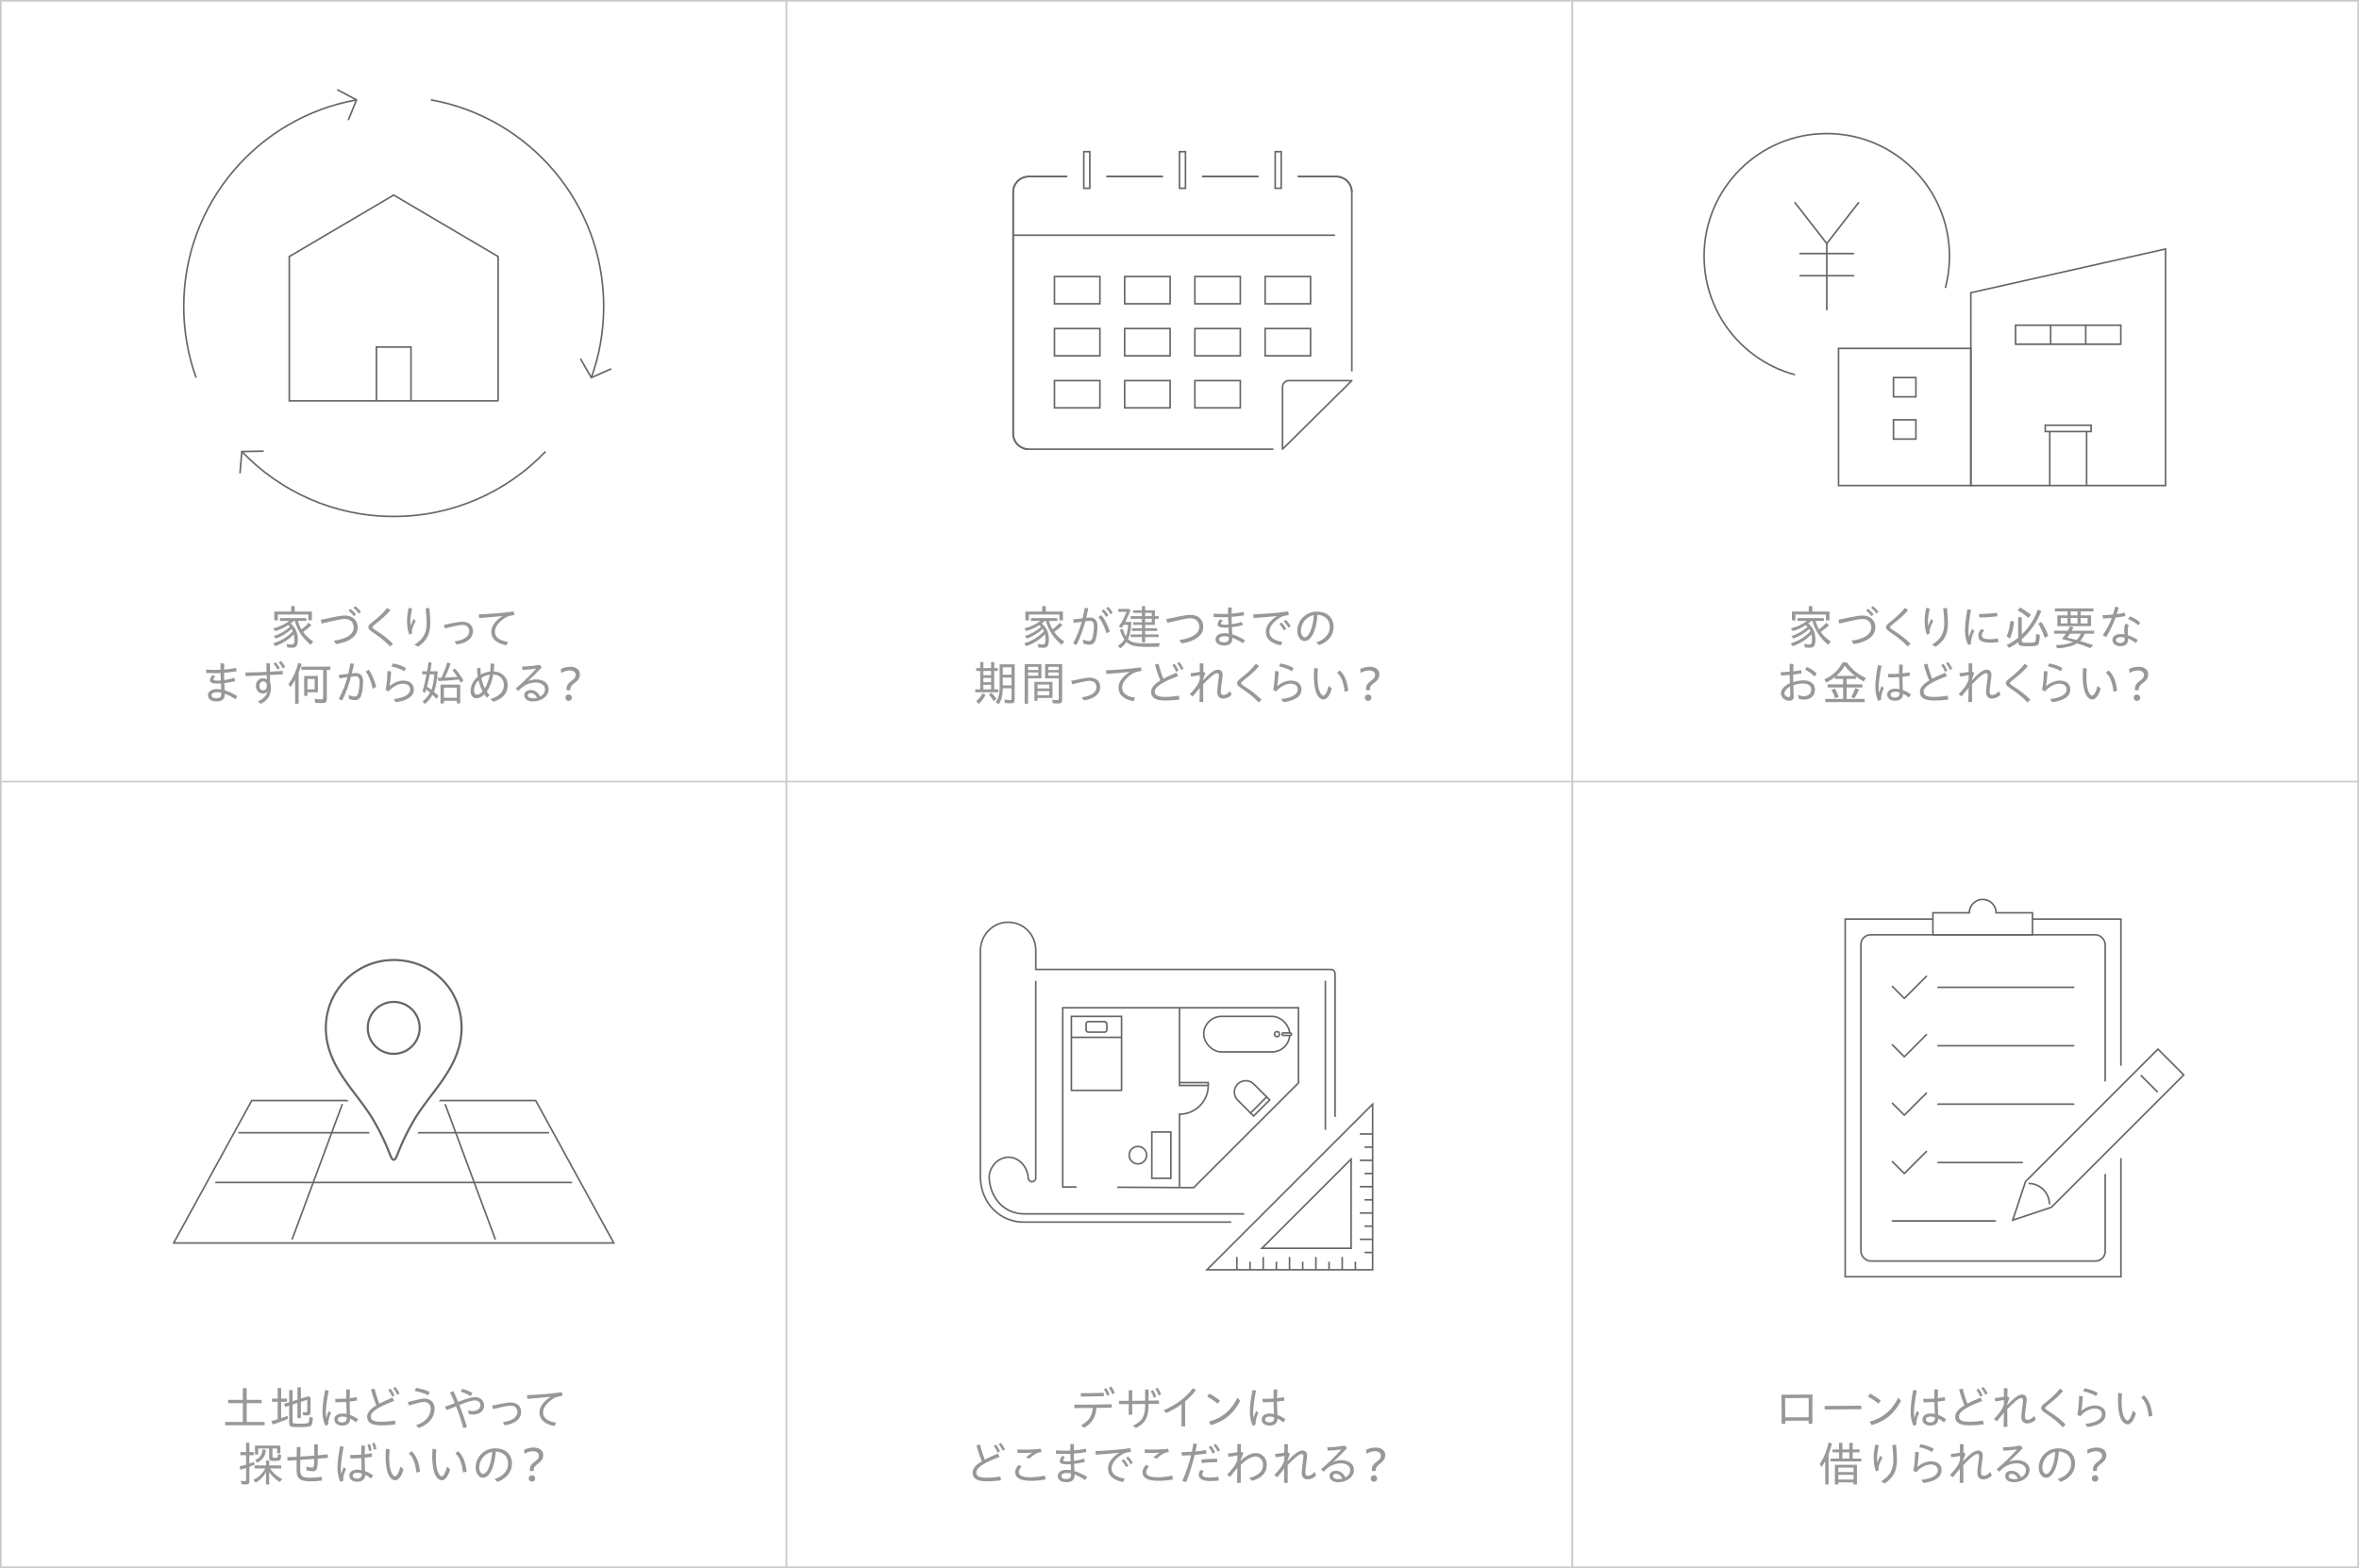 <?xml version="1.0" encoding="UTF-8"?>
<svg id="_レイヤー_2" data-name="レイヤー 2" xmlns="http://www.w3.org/2000/svg" viewBox="0 0 1079.84 717.91">
  <rect x="0" y="0" width="1079.84" height="717.91" fill="#333333" stroke="none"/>
  <defs>
    <style>
      .cls-1, .cls-2, .cls-3 {
        fill: #fff;
      }

      .cls-4, .cls-5, .cls-6, .cls-7, .cls-8, .cls-9, .cls-10, .cls-11 {
        fill: none;
      }

      .cls-4, .cls-6, .cls-2, .cls-8 {
        stroke-width: .73px;
      }

      .cls-4, .cls-6, .cls-2, .cls-8, .cls-9 {
        stroke: #666;
      }

      .cls-4, .cls-8 {
        stroke-linejoin: round;
      }

      .cls-5 {
        stroke-width: 1.96px;
      }

      .cls-5, .cls-6, .cls-7, .cls-2, .cls-3, .cls-9, .cls-10, .cls-11 {
        stroke-miterlimit: 10;
      }

      .cls-5, .cls-7, .cls-10, .cls-11 {
        stroke: #fff;
      }

      .cls-7 {
        stroke-width: 3.92px;
      }

      .cls-8 {
        stroke-linecap: round;
      }

      .cls-3 {
        stroke: #cbcbcb;
        stroke-width: .75px;
      }

      .cls-9 {
        stroke-width: .98px;
      }

      .cls-10 {
        stroke-width: 2.94px;
      }

      .cls-11 {
        stroke-width: 8.82px;
      }

      .cls-12 {
        fill: #989898;
      }
    </style>
  </defs>
  <g id="text">
    <g>
      <rect class="cls-3" x=".38" y=".38" width="359.7" height="359.7"/>
      <g>
        <rect class="cls-3" x="360.07" y=".38" width="359.7" height="359.7"/>
        <rect class="cls-3" x="719.77" y=".38" width="359.7" height="359.7"/>
        <rect class="cls-3" x=".38" y="357.84" width="359.7" height="359.7"/>
        <rect class="cls-3" x="360.07" y="357.84" width="359.7" height="359.7"/>
        <rect class="cls-3" x="719.77" y="357.84" width="359.7" height="359.7"/>
        <g>
          <g>
            <polyline class="cls-6" points="228.02 183.53 132.42 183.53 132.42 117.46 180.22 89.31 228.02 117.46 228.02 183.53"/>
            <polyline class="cls-6" points="188.13 183.53 188.13 158.88 172.31 158.88 172.31 183.53"/>
          </g>
          <path class="cls-6" d="M270.68,172.9c3.66-10.17,5.66-21.13,5.66-32.57,0-47.27-34.13-86.57-79.09-94.61"/>
          <path class="cls-6" d="M110.71,206.72c17.5,18.32,42.17,29.73,69.51,29.73s52.01-11.41,69.51-29.73"/>
          <path class="cls-6" d="M163.2,45.73c-44.96,8.04-79.09,47.34-79.09,94.61,0,11.43,2,22.4,5.66,32.57"/>
          <polyline class="cls-6" points="159.44 55 163.2 45.73 154.35 41.03"/>
          <polyline class="cls-6" points="120.72 206.56 110.71 206.72 109.84 216.69"/>
          <polyline class="cls-6" points="265.69 164.22 270.68 172.9 279.82 168.84"/>
        </g>
        <g>
          <polygon class="cls-6" points="280.96 569.08 79.49 569.08 115.23 503.87 245.22 503.87 280.96 569.08"/>
          <line class="cls-6" x1="109.1" y1="518.6" x2="251.35" y2="518.6"/>
          <line class="cls-6" x1="98.57" y1="541.37" x2="261.88" y2="541.37"/>
          <line class="cls-6" x1="203.74" y1="505.46" x2="226.77" y2="567.49"/>
          <line class="cls-6" x1="133.68" y1="567.49" x2="156.71" y2="505.46"/>
          <g>
            <path class="cls-11" d="M180.22,439.51c-17.16,0-31.07,13.91-31.07,31.07,0,18,14.3,29.25,22.03,42.66,7.4,12.82,7.39,17.75,9.04,17.75s1.64-4.93,9.04-17.75c7.73-13.41,22.03-24.66,22.03-42.66s-13.91-31.07-31.07-31.07ZM180.22,482.47c-6.56,0-11.88-5.32-11.88-11.88s5.32-11.89,11.88-11.89,11.88,5.32,11.88,11.89-5.32,11.88-11.88,11.88Z"/>
            <path class="cls-1" d="M180.22,439.51c-17.16,0-31.07,13.91-31.07,31.07,0,18,14.3,29.25,22.03,42.66,7.4,12.82,7.39,17.75,9.04,17.75s1.64-4.93,9.04-17.75c7.73-13.41,22.03-24.66,22.03-42.66s-13.91-31.07-31.07-31.07ZM180.22,482.47c-6.56,0-11.88-5.32-11.88-11.88s5.32-11.89,11.88-11.89,11.88,5.32,11.88,11.89-5.32,11.88-11.88,11.88Z"/>
            <path class="cls-9" d="M180.22,439.51c-17.16,0-31.07,13.91-31.07,31.07,0,18,14.3,29.25,22.03,42.66,7.4,12.82,7.39,17.75,9.04,17.75s1.64-4.93,9.04-17.75c7.73-13.41,22.03-24.66,22.03-42.66s-13.91-31.07-31.07-31.07ZM180.22,482.47c-6.56,0-11.88-5.32-11.88-11.88s5.32-11.89,11.88-11.89,11.88,5.32,11.88,11.89-5.32,11.88-11.88,11.88Z"/>
          </g>
        </g>
        <g>
          <path class="cls-6" d="M582.91,205.64h-112.05c-3.92,0-7.09-3.18-7.09-7.09v-110.61c0-3.92,3.18-7.09,7.09-7.09h140.86c3.92,0,7.09,3.18,7.09,7.09v82.11"/>
          <path class="cls-6" d="M470.86,205.64c-3.92,0-7.09-3.18-7.09-7.09v-110.61c0-3.92,3.18-7.09,7.09-7.09h140.86c3.92,0,7.09,3.18,7.09,7.09"/>
          <path class="cls-4" d="M587.08,205.64v-28.54c0-1.57,1.28-2.85,2.85-2.85h28.88l-31.73,31.39Z"/>
          <line class="cls-6" x1="611.12" y1="107.69" x2="463.77" y2="107.69"/>
          <rect class="cls-6" x="579.11" y="126.6" width="20.8" height="12.48"/>
          <rect class="cls-6" x="546.96" y="126.6" width="20.8" height="12.48"/>
          <rect class="cls-6" x="514.82" y="126.6" width="20.8" height="12.48"/>
          <rect class="cls-6" x="482.68" y="126.6" width="20.8" height="12.48"/>
          <rect class="cls-6" x="546.96" y="150.42" width="20.8" height="12.48"/>
          <rect class="cls-6" x="514.82" y="150.42" width="20.8" height="12.48"/>
          <rect class="cls-6" x="482.68" y="150.42" width="20.8" height="12.48"/>
          <rect class="cls-6" x="514.82" y="174.25" width="20.8" height="12.48"/>
          <rect class="cls-6" x="546.96" y="174.25" width="20.8" height="12.48"/>
          <rect class="cls-6" x="579.11" y="150.42" width="20.8" height="12.48"/>
          <rect class="cls-6" x="482.68" y="174.25" width="20.8" height="12.48"/>
          <line class="cls-10" x1="488.55" y1="80.85" x2="506.41" y2="80.85"/>
          <line class="cls-10" x1="532.36" y1="80.85" x2="550.22" y2="80.85"/>
          <line class="cls-10" x1="576.17" y1="80.85" x2="594.03" y2="80.85"/>
          <g>
            <rect class="cls-6" x="539.92" y="69.44" width="2.74" height="16.76"/>
            <rect class="cls-6" x="583.73" y="69.44" width="2.74" height="16.76"/>
            <rect class="cls-6" x="496.11" y="69.44" width="2.74" height="16.76"/>
          </g>
        </g>
        <g>
          <polygon class="cls-6" points="486.47 543.43 486.47 461.37 594.37 461.37 594.37 495.79 546.42 543.73 486.47 543.43"/>
          <g>
            <path class="cls-6" d="M609.41,443.85h-135.27v-8.65c0-7.21-5.48-12.98-12.69-12.98s-12.69,6.06-12.69,13.27v103.55c.29,11.54,8.65,20.48,19.9,20.48h140.75c.87,0,1.73-.86,1.73-1.73v-111.91c0-1.15-.86-2.02-1.73-2.02ZM606.69,449.04v106.72h-137.75c-9.23,0-15.86-7.21-16.15-17.02.29-4.9,4.33-8.94,8.94-8.94s8.65,4.33,8.94,9.52c0,.86.86,1.73,1.73,1.73s1.73-.86,1.73-1.73v-90.28"/>
            <line class="cls-10" x1="611.35" y1="524.01" x2="611.35" y2="511.33"/>
            <line class="cls-10" x1="606.9" y1="529.96" x2="606.9" y2="517.28"/>
            <g>
              <line class="cls-10" x1="579.81" y1="555.76" x2="569.51" y2="555.76"/>
              <line class="cls-10" x1="576.25" y1="559.51" x2="563.57" y2="559.51"/>
            </g>
            <g>
              <polygon class="cls-2" points="552.48 581.35 628.33 505.51 628.33 581.35 552.48 581.35"/>
              <g>
                <polygon class="cls-2" points="577.63 571.51 618.48 530.66 618.48 571.51 577.63 571.51"/>
                <line class="cls-6" x1="628.33" y1="519.17" x2="622.46" y2="519.17"/>
                <line class="cls-6" x1="628.33" y1="525.2" x2="624.63" y2="525.2"/>
                <line class="cls-6" x1="628.33" y1="531.23" x2="622.46" y2="531.23"/>
                <line class="cls-6" x1="628.33" y1="537.26" x2="624.63" y2="537.26"/>
                <line class="cls-6" x1="628.33" y1="543.29" x2="622.46" y2="543.29"/>
                <line class="cls-6" x1="628.33" y1="549.32" x2="624.63" y2="549.32"/>
                <line class="cls-6" x1="628.33" y1="555.35" x2="622.46" y2="555.35"/>
                <line class="cls-6" x1="628.33" y1="561.38" x2="624.63" y2="561.38"/>
                <line class="cls-6" x1="628.33" y1="567.4" x2="622.46" y2="567.4"/>
                <line class="cls-6" x1="628.33" y1="573.43" x2="624.63" y2="573.43"/>
                <line class="cls-6" x1="566.17" y1="581.35" x2="566.17" y2="575.49"/>
                <line class="cls-6" x1="572.2" y1="581.35" x2="572.2" y2="577.65"/>
                <line class="cls-6" x1="578.23" y1="581.35" x2="578.23" y2="575.49"/>
                <line class="cls-6" x1="584.26" y1="581.35" x2="584.26" y2="577.65"/>
                <line class="cls-6" x1="590.29" y1="581.35" x2="590.29" y2="575.49"/>
                <line class="cls-6" x1="596.32" y1="581.35" x2="596.32" y2="577.65"/>
                <line class="cls-6" x1="602.35" y1="581.35" x2="602.35" y2="575.49"/>
                <line class="cls-6" x1="608.38" y1="581.35" x2="608.38" y2="577.65"/>
                <line class="cls-6" x1="614.41" y1="581.35" x2="614.41" y2="575.49"/>
                <line class="cls-6" x1="620.44" y1="581.35" x2="620.44" y2="577.65"/>
              </g>
            </g>
            <path class="cls-6" d="M539.92,461.37v35.59h13.16c0,7.27-5.89,13.16-13.16,13.16v33.61-33.61"/>
            <polyline class="cls-6" points="539.92 495.64 553.08 495.64 553.08 496.96"/>
            <line class="cls-5" x1="492.8" y1="543.43" x2="511.4" y2="543.43"/>
            <rect class="cls-6" x="551.01" y="465.33" width="39.39" height="16.28" rx="8.14" ry="8.14"/>
            <circle class="cls-6" cx="584.54" cy="473.47" r="1.15"/>
            <rect class="cls-2" x="586.83" y="472.89" width="4.37" height="1.16" rx=".58" ry=".58"/>
            <g>
              <rect class="cls-6" x="490.43" y="465.33" width="22.97" height="33.87"/>
              <rect class="cls-6" x="497.16" y="467.71" width="9.5" height="4.85" rx="1.05" ry="1.05"/>
              <line class="cls-6" x1="490.43" y1="474.93" x2="513.4" y2="474.93"/>
            </g>
            <rect class="cls-6" x="527.25" y="518.27" width="8.71" height="21.2"/>
            <g>
              <path class="cls-6" d="M572.45,509.56l-5.89-5.89c-2.03-2.03-2.03-5.33,0-7.36h0c2.03-2.03,5.33-2.03,7.36,0l5.89,5.89"/>
              <rect class="cls-6" x="575.84" y="501.37" width="1.97" height="10.41" transform="translate(527.15 -259.5) rotate(45)"/>
            </g>
            <circle class="cls-6" cx="520.88" cy="528.87" r="3.99"/>
          </g>
        </g>
        <g>
          <rect class="cls-6" x="844.64" y="420.78" width="126.22" height="163.75"/>
          <rect class="cls-6" x="851.84" y="427.98" width="111.82" height="149.35" rx="4.43" ry="4.43"/>
          <path class="cls-2" d="M913.71,417.9c0-3.39-2.74-6.13-6.13-6.13s-6.13,2.74-6.13,6.13h-16.66v10.08h45.58v-10.08h-16.66Z"/>
          <g>
            <polyline class="cls-8" points="866.25 451.62 871.71 457.09 881.81 446.98"/>
            <line class="cls-8" x1="887.15" y1="452.03" x2="949.25" y2="452.03"/>
          </g>
          <g>
            <polyline class="cls-8" points="866.25 478.36 871.71 483.82 881.81 473.72"/>
            <line class="cls-8" x1="887.15" y1="478.77" x2="949.25" y2="478.77"/>
          </g>
          <g>
            <polyline class="cls-8" points="866.25 505.1 871.71 510.56 881.81 500.45"/>
            <line class="cls-8" x1="887.15" y1="505.51" x2="949.25" y2="505.51"/>
          </g>
          <g>
            <polyline class="cls-8" points="866.25 531.83 871.71 537.29 881.81 527.19"/>
            <line class="cls-8" x1="887.15" y1="532.24" x2="925.7" y2="532.24"/>
          </g>
          <line class="cls-8" x1="866.25" y1="558.98" x2="913.32" y2="558.98"/>
          <line class="cls-7" x1="970.86" y1="487.91" x2="970.86" y2="530.26"/>
          <line class="cls-7" x1="963.66" y1="495.11" x2="963.66" y2="537.46"/>
          <g>
            <g>
              <polygon class="cls-6" points="939.03 552.73 921.31 558.64 927.21 540.92 987.81 480.32 999.62 492.14 939.03 552.73"/>
              <line class="cls-6" x1="979.94" y1="492.27" x2="987.68" y2="500.01"/>
            </g>
            <path class="cls-6" d="M928.58,541.82c5.28,0,9.56,4.28,9.56,9.56"/>
          </g>
        </g>
        <g>
          <polygon class="cls-6" points="991.28 222.3 902.16 222.3 902.16 134.01 991.28 113.99 991.28 222.3"/>
          <g>
            <line class="cls-6" x1="955.15" y1="197.57" x2="955.15" y2="222.3"/>
            <line class="cls-6" x1="938.29" y1="222.3" x2="938.29" y2="197.57"/>
            <rect class="cls-6" x="936.22" y="194.67" width="21" height="2.9"/>
          </g>
          <g>
            <rect class="cls-6" x="922.63" y="148.89" width="16.06" height="8.7"/>
            <line class="cls-6" x1="938.69" y1="148.89" x2="954.75" y2="148.89"/>
            <line class="cls-6" x1="954.75" y1="157.59" x2="938.69" y2="157.59"/>
            <rect class="cls-6" x="954.75" y="148.89" width="16.06" height="8.7"/>
          </g>
          <circle class="cls-6" cx="836.22" cy="117.31" r="56.16"/>
          <path class="cls-5" d="M821.68,171.55c29.96,8.03,60.76-9.75,68.78-39.71"/>
          <g>
            <line class="cls-6" x1="836.22" y1="111.51" x2="836.22" y2="142.04"/>
            <polyline class="cls-6" points="821.5 92.56 836.22 111.51 850.93 92.56"/>
            <line class="cls-6" x1="823.7" y1="116.08" x2="848.74" y2="116.08"/>
            <line class="cls-6" x1="823.7" y1="126.23" x2="848.74" y2="126.23"/>
          </g>
          <rect class="cls-6" x="841.6" y="159.51" width="60.57" height="62.79"/>
          <g>
            <rect class="cls-6" x="866.75" y="172.86" width="10.26" height="8.81"/>
            <rect class="cls-6" x="866.75" y="192.2" width="10.26" height="8.81"/>
          </g>
        </g>
        <g>
          <path class="cls-12" d="M131.5,296.39l-.3-1.6c.82.19,1.67.3,2.23.3.71,0,1.02-.22,1.21-.84.11-.37.13-.82.13-1.38,0-.84-.06-1.6-.26-2.49-2.27,2.42-5.08,4.2-8.55,5.45l-.95-1.28c3.7-1.15,6.71-3.01,9.02-5.54-.15-.37-.35-.74-.54-1.04-2.08,1.9-4.54,3.4-7.27,4.41l-.91-1.23c2.6-.71,5.13-2.16,7.42-4.15-.37-.43-.39-.43-.78-.82-1.93,1.28-4.09,2.25-5.99,2.73l-.87-1.23c2.62-.61,5.24-1.82,7.31-3.4h-4.28v-1.32h12.07v1.32h-3.83c.35,1.23,1,2.79,1.62,3.89,1.41-1.08,2.55-2.14,3.25-3.01l1.34,1c-.97,1.02-2.27,2.1-3.83,3.16,1.25,1.73,2.88,3.27,4.63,4.37l-1.19,1.51c-3.57-2.9-6.15-6.77-7.25-10.93h-.43c-.56.45-.91.76-1.45,1.12,1.32,1.23,1.88,1.99,2.47,3.25.52,1.19.8,2.6.8,4.2,0,1.32-.22,2.38-.58,2.94-.39.54-1,.78-2.08.78-.58,0-1.43-.06-2.16-.17ZM125.57,279.97h7.7v-2.49h1.64v2.49h7.83v4.05h-1.6v-2.7h-13.98v2.7h-1.6v-4.05Z"/>
          <path class="cls-12" d="M152.79,293.32c5.43-.67,9.11-2.75,9.11-6.02,0-2.14-1.38-3.92-4.07-3.92-1.19,0-2.83.35-4.63.74-1.97.41-3.98.89-5.93,1.34l-.48-1.71c1.93-.41,3.9-.82,5.89-1.21,1.95-.39,3.77-.74,5.26-.74,3.35,0,5.8,2.08,5.8,5.43,0,4.13-3.89,6.73-9.95,7.66l-1-1.58ZM159.52,279.56l.84-.84c.91.67,1.86,1.54,2.6,2.57l-.95.84c-.78-1.08-1.62-1.9-2.49-2.58ZM161.75,278.3l.89-.82c.97.76,1.77,1.54,2.55,2.6l-.93.84c-.69-1-1.58-1.9-2.51-2.62Z"/>
          <path class="cls-12" d="M170.8,289.6c-1.71-1.15-2.19-1.58-2.19-2.44s.67-1.38,2.23-2.64c2.36-1.88,4.54-3.83,6.43-6.23l1.45,1.06c-2.08,2.45-3.83,3.92-6.4,5.95-1.34,1.06-1.82,1.49-1.82,1.84,0,.41.28.67,2.06,1.82,2.66,1.69,4.5,3.01,7.29,5.76l-1.28,1.28c-2.55-2.68-4.7-4.33-7.77-6.38Z"/>
          <path class="cls-12" d="M186.31,284.43c0-1.88.24-3.79.74-6.15l1.62.37c-.54,2.14-.84,4.37-.84,6.12,0,.69.02,1.25.09,1.77.41-1.12,1.02-2.4,1.47-3.27l.89,1.15c-.63,1.04-.95,1.82-1.28,2.66-.41,1.1-.5,1.93-.41,3.01l-1.3.45c-.76-2.38-.97-4.26-.97-6.12ZM189.75,295.14c3.68-2.36,5.56-4.95,5.56-9.91,0-1.51-.17-4.31-.48-6.69l1.71-.19c.26,2.44.43,5,.43,6.75,0,5.52-1.75,8.35-5.65,11.01l-1.58-.97Z"/>
          <path class="cls-12" d="M208.08,293.65c4.11-.52,6.71-2.21,6.71-4.61,0-1.58-1-2.94-3.09-2.94-1,0-2.16.24-3.57.54-1.36.28-3.12.69-4.46,1.04l-.48-1.58c1.36-.3,2.94-.63,4.52-.93,1.49-.28,2.94-.52,4.07-.52,2.86,0,4.72,1.67,4.72,4.33,0,3.27-2.83,5.39-7.49,6.1l-.93-1.43Z"/>
          <path class="cls-12" d="M224.9,289.17c0-2.51,1.82-5.04,5.11-7.12-4.22.41-7.55.69-10.65.91l-.22-1.67c4.31-.17,10.99-.61,16.01-1.36l.3,1.64c-2.77.41-3.53.71-5.37,2.1-2.03,1.54-3.53,3.44-3.53,5.56,0,3.12,3.09,4.2,5.97,4.63l-.71,1.58c-3.81-.67-6.92-2.53-6.92-6.27Z"/>
          <path class="cls-12" d="M95.2,318.3c0-1.54,1.45-2.81,4-2.81.67,0,1.38.06,2.06.17l-.11-2.75c-.65.04-1.25.06-1.75.06-2.27,0-3.29-.52-3.29-1.51,0-.63.41-1.45,1.25-2.42l1.15.67c-.56.61-.84,1-.84,1.3,0,.45.65.61,1.9.61.43,0,.95-.02,1.51-.06-.04-1.17-.11-2.45-.13-3.42-1.02.04-2.06.06-3.07.06-1.23,0-2.36-.02-3.48-.09l-.06-1.56c1.47.11,2.9.15,4.26.15.78,0,1.56-.02,2.34-.04,0-1-.02-2.03,0-2.99l1.73.09c-.06,1-.09,1.86-.11,2.79,1.88-.13,3.72-.39,5.54-.78l.19,1.56c-1.77.32-3.72.56-5.73.69.02.93.04,2.16.09,3.35,1.54-.22,3.22-.56,4.61-1.06l.41,1.51c-1.69.45-3.42.76-4.98.93.02.35.13,2.6.15,3.27,1.88.56,3.87,1.49,5.84,2.7l-.91,1.41c-1.86-1.23-3.51-2.03-4.87-2.53v.43c0,2.29-1.62,3.12-3.77,3.12-2.36,0-3.94-1.08-3.94-2.86ZM99.03,319.68c1.25,0,2.25-.41,2.25-1.86v-.65c-.82-.22-1.51-.28-2.03-.28-1.38,0-2.42.54-2.42,1.43s.87,1.36,2.21,1.36Z"/>
          <path class="cls-12" d="M118.05,321.07c2.23-.93,3.96-2.57,4.39-4.44-.56.67-1.34.93-2.01.93-1.86,0-3.29-1.51-3.29-3.72,0-2.06,1.67-3.33,3.25-3.33.67,0,1.32.26,1.73.61,0-.56-.02-1.28-.04-2.01-3.33.13-6.75.28-9.63.43l-.11-1.64c2.88-.04,6.34-.13,9.69-.28l-.11-3.94,1.69.04c-.02,1.17-.02,2.49-.02,3.81,2.1-.11,4.09-.24,5.8-.37l.09,1.6c-1.75.09-3.77.17-5.89.26.02,1.21.02,2.36.06,3.42.26.78.35,1.67.35,2.66,0,2.83-1.04,5.32-4.63,7.14l-1.32-1.17ZM122.16,313.8c0-1.04-.69-1.84-1.64-1.84-1.02,0-1.8.89-1.8,2.01s.65,2.1,1.73,2.1,1.71-1.02,1.71-2.27ZM125.19,303.85l1.02-.63c.74.84,1.23,1.54,1.88,2.68l-1.06.67c-.61-1.12-1.1-1.86-1.84-2.73ZM127.64,303.26l1-.65c.78.84,1.32,1.64,1.9,2.7l-1.06.67c-.54-1.02-1.06-1.82-1.84-2.73Z"/>
          <path class="cls-12" d="M135.08,311.33c-.67,1.19-1.3,2.12-2.12,3.22l-.91-1.34c2.01-2.62,3.59-6.08,4.39-9.67l1.64.37c-.37,1.45-.87,2.88-1.38,4.13v14.13h-1.62v-10.84ZM144.28,321.74l-.26-1.8c1.1.19,2.12.28,3.03.28.69,0,.87-.17.87-.95v-12.61h-9.97v-1.45h13.26v1.45h-1.62v13.5c0,1.3-.58,1.73-2.27,1.73-1.08,0-2.16-.04-3.03-.15ZM139.24,309.47h6.27v7.49h-4.78v1.64h-1.49v-9.13ZM144.04,315.6v-4.76h-3.31v4.76h3.31Z"/>
          <path class="cls-12" d="M155.08,319.94c1.82-3.38,3.01-6.49,3.96-9.91-1.34.17-2.64.39-3.68.52l-.28-1.56c1.32-.13,3.27-.37,4.31-.5.39-1.64.74-3.27,1.02-4.83l1.64.26c-.28,1.43-.63,2.86-1,4.33.71-.09,1.34-.15,1.82-.15,1.97,0,3.33,1.23,3.33,3.74,0,1.84-.15,4.13-.71,6.08-.54,1.97-1.62,2.62-2.94,2.62-.89,0-1.97-.22-2.83-.56l-.13-1.82c.87.43,1.95.74,2.7.74.91,0,1.43-.54,1.8-2.12.3-1.28.5-2.92.5-4.72s-.74-2.44-1.9-2.44c-.45,0-1.17.09-2.01.19-1.06,3.96-2.29,7.38-4.07,10.93l-1.51-.8ZM167.45,307.5l1.36-.93c1.49,2.14,2.55,4.72,3.38,7.9l-1.56.87c-.78-3.29-1.67-5.76-3.18-7.83Z"/>
          <path class="cls-12" d="M180.18,320.05c4.87-.54,7.59-2.12,7.57-4.41,0-1.58-1.28-2.64-3.29-2.62-2.34.02-4.89,1.51-6.58,3.53l-1.36-.63c.52-2.64.78-5.78.82-8.68l1.71.15c-.11,2.19-.37,4.5-.71,6.77,1.97-1.75,4.39-2.55,6.19-2.57,2.77-.04,4.89,1.34,4.91,3.98,0,3.31-2.86,5.17-8.27,5.91l-1-1.43ZM179.2,305.1l.61-1.36c1.93.32,4.18,1.04,6.02,2.08l-.69,1.49c-1.88-1.12-4-1.8-5.93-2.21Z"/>
          <path class="cls-12" d="M193.44,321.09c1.36-1.02,2.49-2.34,3.42-4.02-.63-.54-1.28-1.08-1.75-1.45-.22.71-.28.97-.48,1.54l-1.21-.56c.71-2.47,1.38-5.37,1.82-7.85h-1.99v-1.41h2.25c.22-1.15.45-2.73.67-4.24l1.43.28c-.24,1.67-.37,2.42-.63,3.96h3.4c-.26,4.09-.89,7.64-1.73,9.41.93.78,1.23,1.02,2.14,1.86l-.93,1.36c-1-1.06-1.3-1.36-1.88-1.88-.84,1.6-2.08,3.09-3.53,4.26l-1-1.26ZM198.81,308.74h-2.08c-.45,2.27-.82,3.98-1.25,5.63.78.56.95.67,1.99,1.45.61-1.51,1.02-3.59,1.34-7.08ZM210.04,311.1c-2.29.3-5.95.58-9.24.71l-.52-1.47,1.73-.04c1.17-2.38,2.08-4.78,2.68-6.99l1.6.41c-.71,2.16-1.67,4.5-2.7,6.51,1.6-.04,3.55-.15,5.76-.3-.82-1.28-1.49-2.19-2.21-3.12l1.15-.74c1.45,1.69,2.83,3.63,3.87,5.54l-1.32.97c-.3-.67-.48-.97-.8-1.49ZM201.67,313.45h9v8.59h-1.54v-1.21h-5.93v1.21h-1.54v-8.59ZM209.13,319.47v-4.65h-5.93v4.65h5.93Z"/>
          <path class="cls-12" d="M221.73,317.91c-1.15,1.21-2.42,1.77-3.74,1.77-1.54,0-2.57-1.28-2.57-3.46,0-1.95.97-4.52,3.31-6.45-.19-1.17-.32-2.4-.43-3.74l1.62-.37c.02,1.1.09,2.16.19,3.18,1.36-.8,2.79-1.21,4.26-1.36.15-1.23.24-2.44.19-3.7l1.73.09c-.04,1.17-.13,2.36-.3,3.53,3.46.06,6.4,2.47,6.4,6.25s-2.16,6.21-6.53,7.62l-1.45-1.21c3.96-1.1,6.25-3.29,6.25-6.38s-2.4-4.87-4.87-4.87c-.5,2.92-1.54,5.71-2.96,7.83.37.56.8,1.1,1.25,1.6l-1.23,1.25c-.39-.52-.78-1.06-1.12-1.58ZM218.29,318.06c.8,0,1.77-.5,2.62-1.54-.84-1.58-1.45-3.22-1.86-5.08-1.43,1.43-2.06,3.12-2.06,4.63,0,1.12.39,1.99,1.3,1.99ZM221.94,315.16c1.06-1.8,1.9-4.15,2.25-6.27-1.43.19-2.66.69-3.85,1.51.35,1.73.87,3.33,1.6,4.76Z"/>
          <path class="cls-12" d="M239.97,318.26c0-1.32,1.15-2.34,2.94-2.34,1.58,0,3.29.8,4.35,3.03,1.32-.71,2.21-1.88,2.21-3.4,0-1.8-1.75-3.07-4.35-3.07-1.86,0-3.89.74-5.15,1.51-1.02.67-1.75,1.32-2.77,2.38l-1.1-1.19c2.6-2.16,6.47-5.8,9.35-9.11-1.93.37-4.46.56-6.25.65l-.28-1.56c2.14-.06,4.87-.19,8.09-.8l.97,1.19c-2.12,2.31-4.11,4.26-6.25,6.21,1.36-.5,2.57-.71,3.68-.71,3.42,0,5.73,1.86,5.73,4.39,0,3.59-3.53,5.71-7.33,5.71-2.14,0-3.83-1.12-3.83-2.9ZM243.99,319.75c.65,0,1.28-.09,1.88-.24-.67-1.41-1.71-2.21-2.92-2.21-.8,0-1.38.37-1.38,1.06,0,.84.97,1.38,2.42,1.38Z"/>
          <path class="cls-12" d="M259.36,315.25c0-3.44,4.15-3.51,4.15-6.27,0-1.34-1.21-2.03-2.81-2.03-1.15,0-2.55.39-3.85,1.17l-.11-1.86c1.49-.65,2.96-1,4.28-1,2.53,0,4.44,1.23,4.44,3.44,0,3.87-4.24,3.87-4.37,6.79l-.02.52h-1.71v-.76ZM258.82,319.43c0-.8.63-1.49,1.49-1.49s1.49.69,1.49,1.49-.63,1.47-1.49,1.47-1.49-.67-1.49-1.47Z"/>
        </g>
        <g>
          <path class="cls-12" d="M475.31,296.39l-.3-1.6c.82.19,1.67.3,2.23.3.71,0,1.02-.22,1.21-.84.11-.37.13-.82.13-1.38,0-.84-.06-1.6-.26-2.49-2.27,2.42-5.08,4.2-8.55,5.45l-.95-1.28c3.7-1.15,6.71-3.01,9.02-5.54-.15-.37-.35-.74-.54-1.04-2.08,1.9-4.54,3.4-7.27,4.41l-.91-1.23c2.6-.71,5.13-2.16,7.42-4.15-.37-.43-.39-.43-.78-.82-1.93,1.28-4.09,2.25-5.99,2.73l-.87-1.23c2.62-.61,5.24-1.82,7.31-3.4h-4.28v-1.32h12.07v1.32h-3.83c.35,1.23,1,2.79,1.62,3.89,1.41-1.08,2.55-2.14,3.25-3.01l1.34,1c-.97,1.02-2.27,2.1-3.83,3.16,1.26,1.73,2.88,3.27,4.63,4.37l-1.19,1.51c-3.57-2.9-6.15-6.77-7.25-10.93h-.43c-.56.45-.91.76-1.45,1.12,1.32,1.23,1.88,1.99,2.47,3.25.52,1.19.8,2.6.8,4.2,0,1.32-.22,2.38-.58,2.94-.39.54-1,.78-2.08.78-.58,0-1.43-.06-2.16-.17ZM469.39,279.97h7.7v-2.49h1.64v2.49h7.83v4.05h-1.6v-2.7h-13.98v2.7h-1.6v-4.05Z"/>
          <path class="cls-12" d="M491.22,294.55c1.8-3.25,3.03-6.49,3.96-9.91-1.34.17-2.64.39-3.68.52l-.28-1.56c1.32-.13,3.25-.35,4.31-.5.41-1.64.74-3.27,1.02-4.83l1.64.26c-.3,1.43-.63,2.86-1,4.33.71-.09,1.34-.15,1.82-.15,1.97,0,3.33,1.23,3.33,3.74,0,1.84-.15,4.13-.71,6.08-.54,1.97-1.62,2.62-2.94,2.62-.89,0-1.97-.22-2.83-.56l-.13-1.82c.87.43,1.95.74,2.7.74.91,0,1.43-.54,1.8-2.12.3-1.28.5-2.92.5-4.72s-.74-2.44-1.9-2.44c-.45,0-1.15.09-1.99.19-1.08,3.94-2.36,7.49-4.09,10.93l-1.51-.8ZM502.8,282.61l1.3-1c1.73,2.03,2.86,4.41,3.9,7.46l-1.47.95c-1.04-3.22-2.06-5.58-3.72-7.42ZM504.27,279.73l.93-.78c.78.71,1.49,1.58,2.16,2.79l-1.02.76c-.65-1.19-1.32-2.06-2.08-2.77ZM506.28,278.54l.93-.78c.84.8,1.51,1.62,2.14,2.77l-1,.76c-.58-1.1-1.25-2.01-2.08-2.75Z"/>
          <path class="cls-12" d="M511.71,295.68c1.17-.67,2.21-1.69,2.99-2.92-.82-1.12-1.67-2.99-2.03-4.44l1.28-.41c.3,1.12.84,2.47,1.45,3.46.5-1.25.84-2.92,1.06-5.28h-2.14c-.32.52-.58.93-.89,1.38l-1.3-.58c1.41-2.03,2.68-4.46,3.55-6.75h-3.76v-1.38h4.8l.76.63c-.67,1.82-1.49,3.63-2.4,5.34h2.83c-.19,3.55-.69,6.17-1.56,7.85,1.54,1.6,3.38,2.01,8.94,2.01,1.73,0,3.5-.06,5.69-.17-.28.56-.41.95-.48,1.67-2.7.09-3.18.09-4.65.09-6.12,0-8.42-.52-10.23-2.31-.67,1.12-1.8,2.29-2.86,2.99l-1.04-1.17ZM522.73,291.68h-5.17v-1.23h5.17v-1.6h-4.57v-1.17h4.57v-1.6h-4.05v-1.19h4.05v-1.58h-5.17v-1.23h5.17v-1.49h-4.05v-1.19h4.05v-1.9h1.47v1.9h4.46v2.68h1.71v1.23h-1.71v2.77h-4.46v1.6h5.5v1.17h-5.5v1.6h6.17v1.23h-6.17v2.42h-1.47v-2.42ZM527.23,282.07v-1.49h-3.03v1.49h3.03ZM527.23,284.88v-1.58h-3.03v1.58h3.03Z"/>
          <path class="cls-12" d="M539.86,293c5.43-.67,9.11-2.75,9.11-6.01,0-2.14-1.38-3.92-4.07-3.92-1.19,0-2.83.35-4.63.74-1.97.41-3.98.89-5.93,1.34l-.48-1.71c1.93-.41,3.89-.82,5.89-1.21,1.95-.39,3.76-.74,5.26-.74,3.35,0,5.8,2.08,5.8,5.43,0,4.13-3.89,6.73-9.95,7.66l-1-1.58Z"/>
          <path class="cls-12" d="M556.42,292.69c0-1.54,1.45-2.81,4-2.81.67,0,1.38.06,2.05.17l-.11-2.75c-.65.04-1.25.06-1.75.06-2.27,0-3.29-.52-3.29-1.51,0-.63.41-1.45,1.25-2.42l1.15.67c-.56.61-.84,1-.84,1.3,0,.45.65.61,1.9.61.43,0,.95-.02,1.51-.06-.04-1.17-.11-2.45-.13-3.42-1.02.04-2.06.06-3.07.06-1.23,0-2.36-.02-3.48-.09l-.07-1.56c1.47.11,2.9.15,4.26.15.78,0,1.56-.02,2.34-.04,0-1-.02-2.03,0-2.99l1.73.09c-.07,1-.09,1.86-.11,2.79,1.88-.13,3.72-.39,5.54-.78l.19,1.56c-1.77.32-3.72.56-5.73.69.02.93.04,2.16.09,3.35,1.54-.22,3.22-.56,4.61-1.06l.41,1.51c-1.69.45-3.42.76-4.98.93.02.35.13,2.6.15,3.27,1.88.56,3.87,1.49,5.84,2.7l-.91,1.41c-1.86-1.23-3.51-2.03-4.87-2.53v.43c0,2.29-1.62,3.12-3.76,3.12-2.36,0-3.94-1.08-3.94-2.86ZM560.25,294.08c1.25,0,2.25-.41,2.25-1.86v-.65c-.82-.22-1.51-.28-2.03-.28-1.38,0-2.42.54-2.42,1.43s.87,1.36,2.21,1.36Z"/>
          <path class="cls-12" d="M579.44,289.17c0-2.51,1.8-5.04,5.08-7.12-4.22.41-7.55.69-10.65.91l-.2-1.67c4.28-.17,10.97-.61,15.99-1.36l.32,1.64c-2.79.41-3.55.71-5.39,2.1-2.03,1.54-3.53,3.44-3.53,5.56,0,3.12,3.14,4.2,5.97,4.65l-.71,1.56c-3.81-.67-6.9-2.53-6.9-6.27ZM585.61,285.68l.97-.69c.84.82,1.58,1.84,2.21,2.96l-1.04.69c-.63-1.17-1.36-2.19-2.14-2.96ZM587.6,284.43l.97-.69c.84.8,1.62,1.84,2.25,2.92l-1.04.69c-.58-1.1-1.34-2.1-2.19-2.92Z"/>
          <path class="cls-12" d="M602.51,294.08c3.87-1.12,6.21-3.92,6.21-6.97,0-3.77-2.66-5.52-5.67-5.63-.15,2.49-.58,4.8-1.21,6.77-.97,3.07-2.66,5.24-4.65,5.24-1.8,0-3.35-1.97-3.35-4.65,0-4.87,3.98-8.83,9-8.83,4.22,0,7.62,2.36,7.62,7.05,0,3.94-2.64,6.88-6.64,8.31l-1.3-1.3ZM597.23,291.76c1.17,0,2.29-1.62,3.09-4.07.61-1.93.95-3.81,1.1-6.08-3.59.67-5.95,4.02-5.95,7.25,0,1.64.95,2.9,1.75,2.9Z"/>
          <path class="cls-12" d="M446.43,315.6h2.27v-8.42h-1.84v-1.32h1.84v-2.77h1.45v2.77h3.53v-2.77h1.43v2.77h1.67v1.32h-1.67v8.42h1.9v1.36h-10.58v-1.36ZM446.84,321c1.19-.93,2.19-2.16,2.94-3.61l1.38.76c-.95,1.75-1.93,3.03-3.16,4.13l-1.17-1.28ZM453.67,309.13v-1.95h-3.53v1.95h3.53ZM453.67,312.31v-1.95h-3.53v1.95h3.53ZM453.67,315.6v-2.06h-3.53v2.06h3.53ZM452.61,317.95l1.21-.74c.8.69,1.51,1.54,2.31,2.73l-1.32,1.1c-.63-1.21-1.41-2.29-2.21-3.09ZM455.79,321.37c1.3-1.54,1.8-3.57,1.8-7.29v-9.93h6.88v16.27c0,1.15-.48,1.58-1.8,1.58-.91,0-1.84-.04-2.64-.15l-.24-1.58c.71.13,1.88.24,2.6.24.5,0,.63-.13.63-.63v-4.78h-3.98c-.09,3.66-.63,5.56-2.01,7.42l-1.23-1.15ZM463.02,308.93v-3.42h-3.98v3.42h3.98ZM463.02,313.78v-3.55h-3.98v3.55h3.98Z"/>
          <path class="cls-12" d="M469.04,304.04h7.68v6.51h-6.12v11.64h-1.56v-18.15ZM475.27,306.75v-1.47h-4.67v1.47h4.67ZM475.27,309.36v-1.51h-4.67v1.51h4.67ZM473.5,312.18h8.27v7.36h-6.84v1.28h-1.43v-8.63ZM480.33,315.21v-1.8h-5.41v1.8h5.41ZM480.33,318.3v-1.9h-5.41v1.9h5.41ZM481.89,321.91l-.22-1.62c.74.13,1.71.22,2.29.22.52,0,.69-.17.69-.65v-9.3h-6.25v-6.51h7.81v16.36c0,1.3-.39,1.67-1.84,1.67-.93,0-1.71-.04-2.49-.15ZM484.66,306.75v-1.47h-4.8v1.47h4.8ZM484.66,309.36v-1.51h-4.8v1.51h4.8Z"/>
          <path class="cls-12" d="M495.2,319.25c4.11-.52,6.71-2.21,6.71-4.61,0-1.58-1-2.94-3.09-2.94-1,0-2.16.24-3.57.54-1.36.28-3.12.69-4.46,1.04l-.48-1.58c1.36-.3,2.94-.63,4.52-.93,1.49-.28,2.94-.52,4.07-.52,2.86,0,4.72,1.67,4.72,4.33,0,3.27-2.83,5.39-7.49,6.1l-.93-1.43Z"/>
          <path class="cls-12" d="M512.01,314.77c0-2.51,1.82-5.04,5.11-7.12-4.22.41-7.55.69-10.65.91l-.22-1.67c4.31-.17,10.99-.61,16.01-1.36l.3,1.64c-2.77.41-3.53.71-5.37,2.1-2.03,1.54-3.53,3.44-3.53,5.56,0,3.12,3.09,4.2,5.97,4.63l-.71,1.58c-3.81-.67-6.92-2.53-6.92-6.27Z"/>
          <path class="cls-12" d="M526.92,316.76c0-1.9,1.49-3.55,4.24-5.24-.87-2.01-1.8-4.67-2.47-7.25l1.67-.39c.48,2.21,1.36,4.93,2.14,6.88,1.69-.91,3.74-1.82,6.04-2.77l.69,1.58c-5.89,2.19-10.62,4.54-10.62,7.08,0,1.73,1.54,2.42,4.52,2.42,2.03,0,4.18-.15,6.51-.56l.3,1.73c-2.4.37-4.61.48-6.64.48-4.07,0-6.38-1.15-6.38-3.96ZM536.62,304.52l1-.61c.76.91,1.34,1.93,1.88,3.07l-1.08.63c-.52-1.19-1.12-2.19-1.8-3.09ZM538.85,303.7l1-.61c.76.91,1.38,1.93,1.93,3.05l-1.08.58c-.5-1.08-1.1-2.12-1.84-3.03Z"/>
          <path class="cls-12" d="M549.21,314.92c-.87,1-1.88,2.23-3.25,3.94l-1.34-1.02c2.01-2.08,3.33-3.77,3.98-5.17.19-.39.41-.95.61-1.56v-2.03c-1.28.3-2.96.56-3.96.63l-.26-1.51c1.21-.09,2.86-.28,4.22-.61,0-1.64,0-2.79-.02-3.92l1.69.06c-.04,1.21-.09,2.36-.11,3.72l.97.61c-.22.76-.56,1.73-1,2.88v.5c2.42-2.57,4.78-4.83,6.75-4.83,1.58,0,2.16,1.1,2.16,2.34,0,.76-.15,1.71-.3,2.7-.35,2.32-.52,4.15-.52,5.06,0,1.23.56,1.49,1.21,1.49.82,0,1.82-.37,3.01-1.8l.74,1.64c-1.06,1.12-2.44,1.8-3.98,1.8s-2.62-1.04-2.62-3.01c0-1.19.19-2.99.54-5.39.13-.82.22-1.64.22-2.23,0-.63-.24-1.02-.78-1.02-1.25,0-3.96,2.53-6.43,5.11,0,2.81,0,4.98.04,8.09l-1.71.06c.07-2.49.11-4.52.13-6.56Z"/>
          <path class="cls-12" d="M568.41,315.21c-1.71-1.15-2.18-1.58-2.18-2.44s.67-1.38,2.23-2.64c2.36-1.88,4.54-3.83,6.43-6.23l1.45,1.06c-2.08,2.45-3.83,3.92-6.41,5.95-1.34,1.06-1.82,1.49-1.82,1.84,0,.41.28.67,2.06,1.82,2.66,1.69,4.5,3.01,7.29,5.76l-1.28,1.28c-2.55-2.68-4.7-4.33-7.77-6.38Z"/>
          <path class="cls-12" d="M586.48,320.05c4.87-.54,7.59-2.12,7.57-4.41,0-1.58-1.28-2.64-3.29-2.62-2.34.02-4.89,1.51-6.58,3.53l-1.36-.63c.52-2.64.78-5.78.82-8.68l1.71.15c-.11,2.19-.37,4.5-.71,6.77,1.97-1.75,4.39-2.55,6.19-2.57,2.77-.04,4.89,1.34,4.91,3.98,0,3.31-2.86,5.17-8.27,5.91l-1-1.43ZM585.5,305.1l.61-1.36c1.93.32,4.18,1.04,6.02,2.08l-.69,1.49c-1.88-1.12-4-1.8-5.93-2.21Z"/>
          <path class="cls-12" d="M602.36,316.72c-.54-1.62-.93-4.35-.93-7.14,0-1.04.04-2.36.15-3.79l1.71.35c-.13,1.51-.19,2.66-.19,4.05,0,2.49.3,4.39.69,5.63.48,1.51,1.23,2.64,1.95,2.64.84,0,1.88-1.82,2.47-4.46l1.41,1.19c-.89,3.48-2.42,5.06-3.81,5.06s-2.71-1.36-3.44-3.53ZM612.08,308l1.19-1.08c2.42,2.16,3.42,5.34,3.92,9.33l-1.64.5c-.5-3.81-1.3-6.84-3.46-8.74Z"/>
          <path class="cls-12" d="M625.32,315.25c0-3.44,4.15-3.51,4.15-6.27,0-1.34-1.21-2.03-2.81-2.03-1.15,0-2.55.39-3.85,1.17l-.11-1.86c1.49-.65,2.96-1,4.28-1,2.53,0,4.44,1.23,4.44,3.44,0,3.87-4.24,3.87-4.37,6.79l-.02.52h-1.71v-.76ZM624.78,319.43c0-.8.63-1.49,1.49-1.49s1.49.69,1.49,1.49-.63,1.47-1.49,1.47-1.49-.67-1.49-1.47Z"/>
        </g>
        <g>
          <path class="cls-12" d="M826.19,296.39l-.3-1.6c.82.19,1.67.3,2.23.3.71,0,1.02-.22,1.21-.84.11-.37.13-.82.13-1.38,0-.84-.06-1.6-.26-2.49-2.27,2.42-5.08,4.2-8.55,5.45l-.95-1.28c3.7-1.15,6.71-3.01,9.02-5.54-.15-.37-.35-.74-.54-1.04-2.08,1.9-4.54,3.4-7.27,4.41l-.91-1.23c2.6-.71,5.13-2.16,7.42-4.15-.37-.43-.39-.43-.78-.82-1.93,1.28-4.09,2.25-5.99,2.73l-.87-1.23c2.62-.61,5.24-1.82,7.31-3.4h-4.28v-1.32h12.07v1.32h-3.83c.35,1.23,1,2.79,1.62,3.89,1.41-1.08,2.55-2.14,3.25-3.01l1.34,1c-.97,1.02-2.27,2.1-3.83,3.16,1.25,1.73,2.88,3.27,4.63,4.37l-1.19,1.51c-3.57-2.9-6.14-6.77-7.25-10.93h-.43c-.56.45-.91.76-1.45,1.12,1.32,1.23,1.88,1.99,2.47,3.25.52,1.19.8,2.6.8,4.2,0,1.32-.22,2.38-.58,2.94-.39.54-1,.78-2.08.78-.58,0-1.43-.06-2.16-.17ZM820.26,279.97h7.7v-2.49h1.64v2.49h7.83v4.05h-1.6v-2.7h-13.98v2.7h-1.6v-4.05Z"/>
          <path class="cls-12" d="M847.49,293.32c5.43-.67,9.11-2.75,9.11-6.02,0-2.14-1.38-3.92-4.07-3.92-1.19,0-2.83.35-4.63.74-1.97.41-3.98.89-5.93,1.34l-.48-1.71c1.93-.41,3.89-.82,5.89-1.21,1.95-.39,3.76-.74,5.26-.74,3.35,0,5.8,2.08,5.8,5.43,0,4.13-3.9,6.73-9.95,7.66l-1-1.58ZM854.22,279.56l.84-.84c.91.67,1.86,1.54,2.6,2.57l-.95.84c-.78-1.08-1.62-1.9-2.49-2.58ZM856.44,278.3l.89-.82c.97.76,1.77,1.54,2.55,2.6l-.93.84c-.69-1-1.58-1.9-2.51-2.62Z"/>
          <path class="cls-12" d="M865.49,289.6c-1.71-1.15-2.18-1.58-2.18-2.44s.67-1.38,2.23-2.64c2.36-1.88,4.54-3.83,6.43-6.23l1.45,1.06c-2.08,2.45-3.83,3.92-6.41,5.95-1.34,1.06-1.82,1.49-1.82,1.84,0,.41.28.67,2.06,1.82,2.66,1.69,4.5,3.01,7.29,5.76l-1.28,1.28c-2.55-2.68-4.7-4.33-7.77-6.38Z"/>
          <path class="cls-12" d="M881.01,284.43c0-1.88.24-3.79.74-6.15l1.62.37c-.54,2.14-.84,4.37-.84,6.12,0,.69.02,1.25.09,1.77.41-1.12,1.02-2.4,1.47-3.27l.89,1.15c-.63,1.04-.95,1.82-1.28,2.66-.41,1.1-.5,1.93-.41,3.01l-1.3.45c-.76-2.38-.97-4.26-.97-6.12ZM884.45,295.14c3.68-2.36,5.56-4.95,5.56-9.91,0-1.51-.17-4.31-.48-6.69l1.71-.19c.26,2.44.43,5,.43,6.75,0,5.52-1.75,8.35-5.65,11.01l-1.58-.97Z"/>
          <path class="cls-12" d="M899.47,288.58c0-2.19.37-5.58,1.12-9.69l1.67.28c-.82,4.05-1.19,7.68-1.19,9.46,0,1.02.04,2.03.28,2.94.32-1.21.93-2.79,1.38-3.66l1,.97c-.58,1.12-.97,2.27-1.17,3.05-.26,1-.39,1.88-.3,2.86l-1.32.54c-1.02-2.16-1.47-4.24-1.47-6.75ZM905.55,291.03c0-.84.39-1.95,1.32-3.01l1.54.54c-.87.74-1.23,1.6-1.23,2.23,0,1.25.93,1.88,3.72,1.88.89,0,2.31-.11,3.59-.41l.35,1.69c-1.36.24-2.79.3-3.72.3-3.81,0-5.56-1.04-5.56-3.22ZM905.89,281.07c2.31.04,5.78-.13,8.22-.54l.22,1.62c-2.64.39-5.93.56-8.29.52l-.15-1.6Z"/>
          <path class="cls-12" d="M918.55,291.39c.89-2.08,1.41-4.22,1.75-7.14l1.69.35c-.39,3.16-1.02,5.71-1.9,7.72l-1.54-.93ZM918.57,295.29c1.73-.78,3.53-1.93,5.26-3.35v-9.37h1.64v7.88c3.14-2.79,5.89-7.1,7.36-11.38l1.58.67c-1.71,4.72-5.3,9.87-8.94,12.87,0,1.64.04,1.67,2.86,1.67,2.47,0,3.16-.13,3.38-.69.17-.45.3-1.58.35-3.38l1.69.48c-.04,1.58-.24,3.2-.48,3.81-.39,1.15-1.23,1.38-4.8,1.38-3.92,0-4.59-.28-4.63-1.88-1.21.93-2.68,1.86-4.18,2.64l-1.08-1.34ZM923.59,279.47l1.08-1.3c1.73.89,3.38,1.99,5,3.27l-1.17,1.45c-1.62-1.45-3.33-2.62-4.91-3.42ZM933.03,285.49l1.41-.71c1.25,1.86,2.31,3.94,3.16,6.3l-1.58.95c-.91-2.6-1.93-4.8-2.99-6.53Z"/>
          <path class="cls-12" d="M940.95,295.38c3.38-.13,5.88-.58,8.03-1.43-1.58-.48-3.05-.89-5.15-1.41.63-.74,1.23-1.51,1.86-2.42h-5.34v-1.36h6.19c.37-.63.84-1.49,1.08-2.01l1.49.52c-.19.48-.39.82-.78,1.49h10.28v1.36h-4.35c-.52,1.32-1.25,2.49-2.08,3.33,1.97.56,3.57,1.1,5.97,1.9l-1.34,1.38c-2.4-.95-3.98-1.54-6.01-2.19-1.97,1.23-5.17,2.06-9,2.31l-.84-1.49ZM941.75,281.75h4.67v-1.84h-5.75v-1.36h17.61v1.36h-5.86v1.84h4.78v4.91h-15.45v-4.91ZM946.42,285.42v-2.47h-3.09v2.47h3.09ZM952.52,290.12h-5c-.48.71-.89,1.36-1.25,1.8,1.56.37,3.12.78,4.24,1.06.89-.8,1.64-1.86,2.01-2.86ZM950.99,281.75v-1.84h-3.14v1.84h3.14ZM950.99,285.42v-2.47h-3.14v2.47h3.14ZM955.62,285.42v-2.47h-3.2v2.47h3.2Z"/>
          <path class="cls-12" d="M962.59,290.81c1.93-2.88,3.16-5.37,4.09-7.88-1.45.13-2.88.22-4.02.26l-.2-1.54c1.47-.02,3.14-.13,4.76-.28.37-1.17.69-2.38,1.02-3.64l1.64.39c-.32,1.06-.63,2.08-.95,3.05,1.36-.19,2.66-.41,3.7-.67l.28,1.56c-1.15.24-2.79.48-4.52.67-1.04,2.92-2.32,5.67-4.26,8.96l-1.54-.89ZM966.96,292.97c0-1.34,1.21-2.7,3.66-2.7.61,0,1.21.04,1.84.15-.04-.78-.09-1.77-.09-2.27,0-.78.09-1.71.65-2.73l1.43.82c-.41.84-.48,1.49-.48,2.16,0,.61.02,1.51.09,2.4,1.45.5,3.01,1.25,4.5,2.14l-.78,1.43c-1.15-.8-2.42-1.56-3.66-2.06.02.22.02.41.02.58,0,1.82-1.28,2.96-3.46,2.96s-3.72-1.15-3.72-2.9ZM970.62,294.38c1.19,0,1.93-.58,1.93-1.67v-.8c-.61-.15-1.19-.24-1.75-.24-1.36,0-2.21.58-2.21,1.36,0,.84.91,1.34,2.03,1.34ZM974.19,283.41l.71-1.25c1.8.69,3.35,1.54,4.8,2.9l-.89,1.25c-1.51-1.41-2.88-2.21-4.63-2.9Z"/>
          <path class="cls-12" d="M815.2,317.31c0-1.45,1.58-3.42,4.11-4.54l-.06-3.79c-1.49.15-2.9.24-3.98.28l-.17-1.49c1.12-.02,2.6-.11,4.13-.26,0-1.04-.02-2.25,0-3.61l1.75.09c-.04,1.02-.09,2.21-.11,3.38,1.3-.15,2.55-.35,3.64-.56l.19,1.49c-1.17.22-2.51.39-3.85.54v.95c0,.63.02,1.49.02,2.49,1.62-.54,3.29-.8,4.76-.8,3.27,0,5.19,1.77,5.19,4.2,0,3.07-2.27,4.63-4.87,4.63-.89,0-1.9-.17-2.6-.5l-.28-1.69c.84.39,1.8.63,2.71.63,1.86,0,3.33-1.19,3.33-3.07,0-1.41-1.12-2.75-3.81-2.75-1.41,0-2.9.26-4.39.84l.13,4c.02.61.02.93.02,1.38,0,1.23-1,1.69-2.03,1.69-1.88,0-3.83-1.51-3.83-3.53ZM818.7,319.17c.48,0,.8-.32.8-1.13,0-.5,0-.87-.02-1.51-.04-.76-.06-1.49-.06-2.19-1.6.8-2.6,2.08-2.6,2.99,0,1.17,1.08,1.84,1.88,1.84ZM826.3,306.59l.78-1.28c1.8.84,2.99,1.62,4.54,3.07l-.97,1.36c-1.54-1.51-2.75-2.34-4.35-3.16Z"/>
          <path class="cls-12" d="M835.54,319.99h8.14v-5.26h-7.08v-1.41h7.08v-2.49h-3.68v-.93c-1.19.95-2.73,1.95-3.92,2.57l-1-1.38c3.59-1.56,6.53-4.33,8.35-7.81h1.97c2.16,3.12,5.24,5.6,8.79,7.16l-1.12,1.54c-1.19-.67-2.53-1.54-3.55-2.27v1.12h-4.2v2.49h7.21v1.41h-7.21v5.26h8.26v1.45h-18.04v-1.45ZM838.35,315.86l1.54-.65c.63.97,1.23,2.25,1.84,3.83l-1.75.61c-.35-1.32-.91-2.55-1.62-3.79ZM849.17,309.45c-1.86-1.41-3.46-2.99-4.72-4.67-.87,1.62-2.25,3.25-3.89,4.67h8.61ZM847.35,319.19c.71-1.19,1.43-2.75,1.9-4.13l1.71.63c-.58,1.38-1.32,2.77-2.08,4l-1.54-.5Z"/>
          <path class="cls-12" d="M858.43,314.38c0-2.14.41-5.67,1.21-9.87l1.64.3c-.91,4.31-1.3,8.2-1.3,9.82,0,.89.04,1.82.2,2.66.3-1.13.71-2.23,1.15-3.22l1.02.97c-.54,1.1-.76,1.77-.97,2.53-.28,1.06-.37,1.95-.3,2.81l-1.34.54c-.93-2.21-1.3-4.11-1.3-6.56ZM863.87,317.95c0-1.43,1.3-2.66,3.57-2.66.69,0,1.38.09,2.08.22-.02-.76-.04-1.51-.09-2.25-.04-1-.09-2.19-.11-3.27-1.64.11-3.33.17-4.96.17l-.13-1.6c1.73.02,3.42-.02,5.06-.13,0-1.3,0-2.45.04-4.18l1.69.06c-.09,1.54-.13,2.77-.15,3.96,1.12-.13,2.19-.28,3.22-.48l.15,1.6c-1.06.17-2.21.32-3.38.43,0,1.19.04,2.31.09,3.42.04.95.09,1.88.11,2.7,1.28.45,2.53,1.13,3.66,1.97l-.93,1.47c-.84-.74-1.77-1.34-2.68-1.77-.04,2.23-1.47,3.2-3.68,3.2-2.06,0-3.57-1.13-3.57-2.88ZM867.37,319.38c1.21,0,2.21-.54,2.18-1.97v-.39c-.74-.22-1.43-.35-2.05-.35-1.36,0-2.08.61-2.08,1.32,0,.82.67,1.38,1.95,1.38Z"/>
          <path class="cls-12" d="M878.86,316.76c0-1.9,1.49-3.55,4.24-5.24-.87-2.01-1.8-4.67-2.47-7.25l1.67-.39c.48,2.21,1.36,4.93,2.14,6.88,1.69-.91,3.74-1.82,6.04-2.77l.69,1.58c-5.88,2.19-10.62,4.54-10.62,7.08,0,1.73,1.54,2.42,4.52,2.42,2.03,0,4.18-.15,6.51-.56l.3,1.73c-2.4.37-4.61.48-6.64.48-4.07,0-6.38-1.15-6.38-3.96ZM888.56,304.52l1-.61c.76.91,1.34,1.93,1.88,3.07l-1.08.63c-.52-1.19-1.12-2.19-1.8-3.09ZM890.79,303.7l1-.61c.76.91,1.38,1.93,1.93,3.05l-1.08.58c-.5-1.08-1.1-2.12-1.84-3.03Z"/>
          <path class="cls-12" d="M901.15,314.92c-.87,1-1.88,2.23-3.25,3.94l-1.34-1.02c2.01-2.08,3.33-3.77,3.98-5.17.19-.39.41-.95.61-1.56v-2.03c-1.28.3-2.96.56-3.96.63l-.26-1.51c1.21-.09,2.86-.28,4.22-.61,0-1.64,0-2.79-.02-3.92l1.69.06c-.04,1.21-.09,2.36-.11,3.72l.97.61c-.22.76-.56,1.73-1,2.88v.5c2.42-2.57,4.78-4.83,6.75-4.83,1.58,0,2.16,1.1,2.16,2.34,0,.76-.15,1.71-.3,2.7-.35,2.32-.52,4.15-.52,5.06,0,1.23.56,1.49,1.21,1.49.82,0,1.82-.37,3.01-1.8l.74,1.64c-1.06,1.12-2.44,1.8-3.98,1.8s-2.62-1.04-2.62-3.01c0-1.19.19-2.99.54-5.39.13-.82.22-1.64.22-2.23,0-.63-.24-1.02-.78-1.02-1.25,0-3.96,2.53-6.43,5.11,0,2.81,0,4.98.04,8.09l-1.71.06c.07-2.49.11-4.52.13-6.56Z"/>
          <path class="cls-12" d="M920.35,315.21c-1.71-1.15-2.18-1.58-2.18-2.44s.67-1.38,2.23-2.64c2.36-1.88,4.54-3.83,6.43-6.23l1.45,1.06c-2.08,2.45-3.83,3.92-6.41,5.95-1.34,1.06-1.82,1.49-1.82,1.84,0,.41.28.67,2.06,1.82,2.66,1.69,4.5,3.01,7.29,5.76l-1.28,1.28c-2.55-2.68-4.7-4.33-7.77-6.38Z"/>
          <path class="cls-12" d="M938.42,320.05c4.87-.54,7.59-2.12,7.57-4.41,0-1.58-1.28-2.64-3.29-2.62-2.34.02-4.89,1.51-6.58,3.53l-1.36-.63c.52-2.64.78-5.78.82-8.68l1.71.15c-.11,2.19-.37,4.5-.71,6.77,1.97-1.75,4.39-2.55,6.19-2.57,2.77-.04,4.89,1.34,4.91,3.98,0,3.31-2.86,5.17-8.27,5.91l-1-1.43ZM937.44,305.1l.61-1.36c1.93.32,4.18,1.04,6.02,2.08l-.69,1.49c-1.88-1.12-4-1.8-5.93-2.21Z"/>
          <path class="cls-12" d="M954.3,316.72c-.54-1.62-.93-4.35-.93-7.14,0-1.04.04-2.36.15-3.79l1.71.35c-.13,1.51-.19,2.66-.19,4.05,0,2.49.3,4.39.69,5.63.48,1.51,1.23,2.64,1.95,2.64.84,0,1.88-1.82,2.47-4.46l1.41,1.19c-.89,3.48-2.42,5.06-3.81,5.06s-2.71-1.36-3.44-3.53ZM964.02,308l1.19-1.08c2.42,2.16,3.42,5.34,3.92,9.33l-1.64.5c-.5-3.81-1.3-6.84-3.46-8.74Z"/>
          <path class="cls-12" d="M977.26,315.25c0-3.44,4.15-3.51,4.15-6.27,0-1.34-1.21-2.03-2.81-2.03-1.15,0-2.55.39-3.85,1.17l-.11-1.86c1.49-.65,2.96-1,4.28-1,2.53,0,4.44,1.23,4.44,3.44,0,3.87-4.24,3.87-4.37,6.79l-.02.52h-1.71v-.76ZM976.72,319.43c0-.8.63-1.49,1.49-1.49s1.49.69,1.49,1.49-.63,1.47-1.49,1.47-1.49-.67-1.49-1.47Z"/>
        </g>
        <g>
          <path class="cls-12" d="M103.09,651.02h8.07v-8.61h-6.69v-1.51h6.69v-5.37h1.77v5.37h6.82v1.51h-6.82v8.61h8.2v1.51h-18.05v-1.51Z"/>
          <path class="cls-12" d="M124.19,650.59c.8-.19,2.16-.56,2.92-.82v-7.96h-2.62v-1.47h2.62v-4.87h1.58v4.87h2.7v1.47h-2.7v7.44c.89-.26,1.97-.67,2.92-1.06l.15,1.45c-1.86.8-4.24,1.69-6.9,2.55l-.67-1.6ZM132.37,651.45v-7.92l-1.88.61-.41-1.45,2.29-.71v-5.56h1.58v5.08l2.21-.71v-5.65h1.56v5.17l3.55-1.1.89.63v6.47c0,1.32-.37,1.71-1.69,1.71-.41,0-1.19-.02-1.71-.06l-.24-1.49c.5.09,1.12.13,1.51.13.48,0,.61-.15.61-.67v-5.06l-2.92.93v7.46h-1.56v-6.95l-2.21.71v7.85c0,.87.24.93,3.51.93,2.42,0,3.33-.11,3.68-.43.32-.28.43-.89.52-2.73l1.54.48c-.13,2.12-.3,3.07-.69,3.48-.52.58-1.8.78-5.45.78-4.2,0-4.67-.19-4.67-1.93Z"/>
          <path class="cls-12" d="M147.62,646.24c0-2.14.41-5.67,1.21-9.87l1.64.3c-.91,4.31-1.3,8.2-1.3,9.82,0,.89.04,1.82.19,2.66.3-1.12.71-2.23,1.15-3.22l1.02.97c-.54,1.1-.76,1.77-.97,2.53-.28,1.06-.37,1.95-.3,2.81l-1.34.54c-.93-2.21-1.3-4.11-1.3-6.56ZM153.05,649.81c0-1.43,1.3-2.66,3.57-2.66.69,0,1.38.09,2.08.22-.02-.76-.04-1.51-.09-2.25-.04-1-.09-2.19-.11-3.27-1.64.11-3.33.17-4.95.17l-.13-1.6c1.73.02,3.42-.02,5.06-.13,0-1.3,0-2.45.04-4.18l1.69.06c-.09,1.54-.13,2.77-.15,3.96,1.12-.13,2.19-.28,3.22-.48l.15,1.6c-1.06.17-2.21.32-3.38.43,0,1.19.04,2.31.09,3.42.04.95.09,1.88.11,2.7,1.28.45,2.53,1.13,3.66,1.97l-.93,1.47c-.84-.74-1.77-1.34-2.68-1.77-.04,2.23-1.47,3.2-3.68,3.2-2.06,0-3.57-1.13-3.57-2.88ZM156.56,651.24c1.21,0,2.21-.54,2.19-1.97v-.39c-.74-.22-1.43-.35-2.06-.35-1.36,0-2.08.61-2.08,1.32,0,.82.67,1.38,1.95,1.38Z"/>
          <path class="cls-12" d="M168.05,648.62c0-1.9,1.49-3.55,4.24-5.24-.87-2.01-1.8-4.67-2.47-7.25l1.67-.39c.48,2.21,1.36,4.93,2.14,6.88,1.69-.91,3.74-1.82,6.04-2.77l.69,1.58c-5.89,2.19-10.62,4.54-10.62,7.08,0,1.73,1.54,2.42,4.52,2.42,2.03,0,4.18-.15,6.51-.56l.3,1.73c-2.4.37-4.61.48-6.64.48-4.07,0-6.38-1.15-6.38-3.96ZM177.74,636.37l1-.61c.76.91,1.34,1.93,1.88,3.07l-1.08.63c-.52-1.19-1.12-2.19-1.8-3.09ZM179.97,635.55l1-.61c.76.91,1.38,1.93,1.93,3.05l-1.08.58c-.5-1.08-1.1-2.12-1.84-3.03Z"/>
          <path class="cls-12" d="M190.38,652.56c2.47-.89,3.79-1.77,4.89-2.94,1.04-1.1,1.88-2.79,1.88-4.63,0-2.19-1.43-3.14-3.05-3.14-.82,0-1.51.13-3.2.58-1.54.41-2.49.69-3.74,1.02l-.48-1.56c1.25-.3,2.19-.54,3.57-.89,1.97-.5,2.99-.69,4.07-.69,2.36,0,4.63,1.43,4.63,4.52,0,2.66-1.17,4.57-2.25,5.78-1.23,1.34-2.94,2.42-4.93,3.16l-1.38-1.21ZM189.86,636.85l.58-1.43c2.08.37,4.05.82,6.27,1.86l-.71,1.49c-2.01-1-4.07-1.54-6.15-1.93Z"/>
          <path class="cls-12" d="M208.78,643.86l-4.35,1.73-.71-1.56,4.46-1.64c-.69-1.73-1.49-3.53-2.19-4.85l1.56-.65c.58,1.21,1.43,3.16,2.16,4.91l1.25-.45c2.49-.89,4.78-1.69,6.49-1.69,2.34,0,4.15,1.49,4.15,3.85,0,2.66-2.38,4.11-5.08,4.11-.67,0-1.43-.09-1.86-.19l-.45-1.71c.58.22,1.49.32,2.12.32,1.86,0,3.57-.89,3.57-2.64,0-1.32-.97-2.25-2.6-2.25-1.32,0-3.38.67-5.78,1.62-.41.15-.8.32-1.23.48,1.25,3.22,2.38,6.4,3.44,10.1l-1.64.52c-1.26-4.78-2.73-8.46-3.31-10.02ZM210.92,637.17l.67-1.32c1.73.5,3.05.97,4.67,1.93l-.8,1.38c-1.64-1-2.86-1.47-4.54-1.99Z"/>
          <path class="cls-12" d="M230.13,651.11c4.11-.52,6.71-2.21,6.71-4.61,0-1.58-1-2.94-3.09-2.94-1,0-2.16.24-3.57.54-1.36.28-3.12.69-4.46,1.04l-.48-1.58c1.36-.3,2.94-.63,4.52-.93,1.49-.28,2.94-.52,4.07-.52,2.86,0,4.72,1.67,4.72,4.33,0,3.27-2.83,5.39-7.49,6.1l-.93-1.43Z"/>
          <path class="cls-12" d="M246.95,646.63c0-2.51,1.82-5.04,5.11-7.12-4.22.41-7.55.69-10.65.91l-.22-1.67c4.31-.17,10.99-.61,16.01-1.36l.3,1.64c-2.77.41-3.53.71-5.37,2.1-2.03,1.54-3.53,3.44-3.53,5.56,0,3.12,3.09,4.2,5.97,4.63l-.71,1.58c-3.81-.67-6.92-2.53-6.92-6.27Z"/>
          <path class="cls-12" d="M110.49,679.48l-.26-1.58c.61.15,1.21.22,1.75.22s.67-.13.67-.63v-5.41c-.56.22-2.01.67-2.49.8l-.52-1.47c1.02-.26,2.01-.54,3.01-.82v-4.35h-2.66v-1.45h2.66v-4.24h1.49v4.24h2.03v1.45h-2.03v3.87c.78-.28,1.8-.63,2.16-.78l.15,1.28c-.76.32-1.82.76-2.31.93v6.58c0,1.17-.39,1.51-1.73,1.51-.67,0-1.41-.06-1.93-.15ZM121.76,673.97c-1.06,2.01-2.66,3.64-4.74,4.85l-1.06-1.28c2.27-1.04,4.15-2.83,5.47-5.26h-4.89v-1.38h5.21v-2.23h1.47v2.23h5.5v1.38h-5.13c1.36,2.1,3.4,3.85,5.6,4.85l-1.1,1.41c-2.16-1.34-3.77-2.86-4.87-4.67v5.78h-1.47v-5.67ZM123.9,668.67c-.45-.19-.69-.58-.69-1.13v-4.37h-5.02v2.75h-1.47v-4.09h11.62v3.5h-1.49v-2.16h-2.14v3.59c0,.61.19.69,1.23.69,1.19,0,1.36-.19,1.38-1.77l1.36.48c-.06,1.62-.17,2.03-.61,2.34-.37.26-1.02.37-2.38.37-1.02,0-1.45-.04-1.8-.19ZM116.78,668.45c2.16-.91,3.29-2.49,3.48-5l1.45.35c-.19,2.68-1.49,4.61-3.96,5.89l-.97-1.23Z"/>
          <path class="cls-12" d="M131.5,667.13c1.36-.04,2.81-.11,4.31-.17l.06-4.46,1.69.02c-.04,1.34-.09,2.81-.11,4.35,2.14-.13,4.35-.28,6.43-.45.02-1.6-.02-3.4-.06-5.15l1.69-.02c0,1.45,0,3.38-.02,5.04,1.62-.15,3.14-.3,4.5-.45l.13,1.64c-1.47.11-3.05.24-4.65.35-.11,4.24-.17,5.76-2.14,5.76-.89,0-2.03-.15-3.05-.48v-1.71c.91.32,1.9.52,2.55.52.87,0,1-.89,1.04-3.98-2.14.17-4.33.32-6.43.45-.02,1.47-.04,2.96-.04,4.37,0,3.12,1.12,3.79,4.59,3.79,1.8,0,3.27-.11,5.19-.45l.26,1.73c-2.1.3-3.53.37-5.37.37-4.46,0-6.3-1.08-6.3-4.98,0-1.15.02-2.88.04-4.72l-4.2.26-.11-1.62Z"/>
          <path class="cls-12" d="M154.48,671.95c0-2.14.41-5.67,1.21-9.87l1.64.3c-.91,4.31-1.3,8.2-1.3,9.82,0,.89.04,1.82.19,2.66.3-1.12.71-2.23,1.15-3.22l1.02.97c-.54,1.1-.76,1.77-.97,2.53-.28,1.06-.37,1.95-.3,2.81l-1.34.54c-.93-2.21-1.3-4.11-1.3-6.56ZM159.91,675.52c0-1.43,1.3-2.66,3.57-2.66.69,0,1.38.09,2.08.22-.02-.76-.04-1.51-.09-2.25-.04-1-.09-2.19-.11-3.27-1.64.11-3.33.17-4.95.17l-.13-1.6c1.73.02,3.42-.02,5.06-.13,0-1.3,0-2.44.04-4.18l1.69.06c-.09,1.54-.13,2.77-.15,3.96,1.12-.13,2.19-.28,3.22-.48l.15,1.6c-1.06.17-2.21.32-3.38.43,0,1.19.04,2.32.09,3.42.04.95.09,1.88.11,2.7,1.28.45,2.53,1.12,3.66,1.97l-.93,1.47c-.84-.74-1.77-1.34-2.68-1.77-.04,2.23-1.47,3.2-3.68,3.2-2.06,0-3.57-1.12-3.57-2.88ZM163.42,676.95c1.21,0,2.21-.54,2.19-1.97v-.39c-.74-.22-1.43-.35-2.06-.35-1.36,0-2.08.61-2.08,1.32,0,.82.67,1.38,1.95,1.38ZM168.18,661.46l1.15-.35c.39,1,.56,1.71.8,2.88l-1.17.37c-.24-1.21-.41-1.9-.78-2.9ZM170.32,660.83l1.12-.35c.41.97.61,1.71.89,2.9l-1.17.35c-.22-1.1-.41-1.88-.84-2.9Z"/>
          <path class="cls-12" d="M177.44,674.18c-.54-1.62-.93-4.35-.93-7.14,0-1.04.04-2.36.15-3.79l1.71.35c-.13,1.51-.19,2.66-.19,4.05,0,2.49.3,4.39.69,5.63.48,1.51,1.23,2.64,1.95,2.64.84,0,1.88-1.82,2.47-4.46l1.41,1.19c-.89,3.48-2.42,5.06-3.81,5.06s-2.7-1.36-3.44-3.53ZM187.16,665.46l1.19-1.08c2.42,2.16,3.42,5.34,3.92,9.33l-1.64.5c-.5-3.81-1.3-6.84-3.46-8.74Z"/>
          <path class="cls-12" d="M198.78,674.18c-.54-1.62-.93-4.35-.93-7.14,0-1.04.04-2.36.15-3.79l1.71.35c-.13,1.51-.19,2.66-.19,4.05,0,2.49.3,4.39.69,5.63.48,1.51,1.23,2.64,1.95,2.64.84,0,1.88-1.82,2.47-4.46l1.41,1.19c-.89,3.48-2.42,5.06-3.81,5.06s-2.7-1.36-3.44-3.53ZM208.49,665.46l1.19-1.08c2.42,2.16,3.42,5.34,3.92,9.33l-1.64.5c-.5-3.81-1.3-6.84-3.46-8.74Z"/>
          <path class="cls-12" d="M226.39,677.15c3.87-1.12,6.21-3.92,6.21-6.97,0-3.76-2.66-5.52-5.67-5.63-.15,2.49-.58,4.8-1.21,6.77-.97,3.07-2.66,5.24-4.65,5.24-1.8,0-3.35-1.97-3.35-4.65,0-4.87,3.98-8.83,9-8.83,4.22,0,7.62,2.36,7.62,7.05,0,3.94-2.64,6.88-6.64,8.31l-1.3-1.3ZM221.11,674.83c1.17,0,2.29-1.62,3.09-4.07.61-1.93.95-3.81,1.1-6.08-3.59.67-5.95,4.02-5.95,7.25,0,1.64.95,2.9,1.75,2.9Z"/>
          <path class="cls-12" d="M242.55,672.71c0-3.44,4.15-3.51,4.15-6.27,0-1.34-1.21-2.03-2.81-2.03-1.15,0-2.55.39-3.85,1.17l-.11-1.86c1.49-.65,2.96-1,4.28-1,2.53,0,4.44,1.23,4.44,3.44,0,3.87-4.24,3.87-4.37,6.79l-.02.52h-1.71v-.76ZM242.01,676.89c0-.8.63-1.49,1.49-1.49s1.49.69,1.49,1.49-.63,1.47-1.49,1.47-1.49-.67-1.49-1.47Z"/>
        </g>
        <g>
          <path class="cls-12" d="M494.79,652.6c3.55-1.9,5.15-4.2,5.41-8.01-2.88.04-5.65.06-8.37.09l-.04-1.58c5.39.06,11.19,0,17.05-.19l.06,1.58c-2.42.04-4.74.06-7.01.09-.28,4.59-2.36,7.21-5.56,9.09l-1.54-1.06ZM494.72,637.82c3.55,0,6.49-.04,10.54-.15l.06,1.56c-4.2.06-6.92.11-10.58.15l-.02-1.56ZM505.31,636.09l1.08-.61c.65.93,1.1,1.73,1.58,2.96l-1.15.63c-.48-1.3-.87-2.03-1.51-2.99ZM507.64,635.42l1.08-.65c.65.95,1.15,1.82,1.6,2.96l-1.15.61c-.43-1.1-.91-2.03-1.54-2.92Z"/>
          <path class="cls-12" d="M516.69,642.86c-1.58.02-3.07.02-4.44.02l-.02-1.54c1.34.02,2.83.02,4.46,0,0-1.62,0-3.22-.02-4.85h1.62c-.02,1.62-.02,3.22-.02,4.85l5.95-.06c0-1.71-.02-3.51-.06-5.11h1.62c-.02,1.6-.02,3.33-.02,5.08,1.56-.02,3.16-.06,4.76-.09l.02,1.56-4.78.06v.37c0,6.06-1.73,8.57-5.71,10.6l-1.54-.95c4.26-2.03,5.71-4.18,5.71-9.89v-.11c-2.12.02-4.11.04-5.95.04,0,1.62,0,3.25.02,4.87h-1.62c.02-1.62.02-3.25.02-4.87ZM526.73,636.89l1.02-.58c.67,1,1.06,1.84,1.56,3.07l-1.12.63c-.43-1.26-.82-2.06-1.45-3.12ZM528.83,635.9l1.02-.63c.71,1,1.21,1.93,1.67,3.07l-1.1.61c-.41-1.08-.93-2.16-1.58-3.05Z"/>
          <path class="cls-12" d="M532.64,645.65c5.56-2.29,10.45-5.97,13.39-10.08l1.43.84c-1.34,1.86-3.05,3.63-4.98,5.21,0,3.81,0,7.62.04,11.42h-1.69c.04-3.38.04-6.77.04-10.17-2.14,1.56-4.52,2.94-6.97,4.07l-1.28-1.3Z"/>
          <path class="cls-12" d="M552.57,639.4l.97-1.38c1.73.91,3.16,1.82,4.91,3.2l-1.04,1.43c-1.58-1.34-3.27-2.45-4.85-3.25ZM553.39,650.85c6.17-1.62,10.36-5.32,13.09-11.03l1.23,1.58c-2.99,5.5-6.75,9.17-13.46,11.08l-.87-1.62Z"/>
          <path class="cls-12" d="M572.11,646.24c0-2.14.41-5.67,1.21-9.87l1.64.3c-.91,4.31-1.3,8.2-1.3,9.82,0,.89.04,1.82.2,2.66.3-1.12.71-2.23,1.15-3.22l1.02.97c-.54,1.1-.76,1.77-.97,2.53-.28,1.06-.37,1.95-.3,2.81l-1.34.54c-.93-2.21-1.3-4.11-1.3-6.56ZM577.54,649.81c0-1.43,1.3-2.66,3.57-2.66.69,0,1.38.09,2.08.22-.02-.76-.04-1.51-.09-2.25-.04-1-.09-2.19-.11-3.27-1.64.11-3.33.17-4.96.17l-.13-1.6c1.73.02,3.42-.02,5.06-.13,0-1.3,0-2.45.04-4.18l1.69.06c-.09,1.54-.13,2.77-.15,3.96,1.12-.13,2.19-.28,3.22-.48l.15,1.6c-1.06.17-2.21.32-3.38.43,0,1.19.04,2.31.09,3.42.04.95.09,1.88.11,2.7,1.28.45,2.53,1.13,3.66,1.97l-.93,1.47c-.84-.74-1.77-1.34-2.68-1.77-.04,2.23-1.47,3.2-3.68,3.2-2.06,0-3.57-1.13-3.57-2.88ZM581.05,651.24c1.21,0,2.21-.54,2.18-1.97v-.39c-.74-.22-1.43-.35-2.05-.35-1.36,0-2.08.61-2.08,1.32,0,.82.67,1.38,1.95,1.38Z"/>
          <path class="cls-12" d="M445.21,674.23c0-1.9,1.49-3.55,4.24-5.24-.87-2.01-1.8-4.67-2.47-7.25l1.67-.39c.48,2.21,1.36,4.93,2.14,6.88,1.69-.91,3.74-1.82,6.04-2.77l.69,1.58c-5.89,2.19-10.62,4.54-10.62,7.08,0,1.73,1.54,2.42,4.52,2.42,2.03,0,4.18-.15,6.51-.56l.3,1.73c-2.4.37-4.61.48-6.64.48-4.07,0-6.38-1.15-6.38-3.96ZM454.91,661.98l1-.61c.76.91,1.34,1.93,1.88,3.07l-1.08.63c-.52-1.19-1.12-2.19-1.8-3.09ZM457.14,661.16l1-.61c.76.91,1.38,1.93,1.93,3.05l-1.08.58c-.5-1.08-1.1-2.12-1.84-3.03Z"/>
          <path class="cls-12" d="M464.71,674.03c0-1.1.48-2.23,1.58-3.38l1.38.8c-.95.87-1.3,1.75-1.3,2.51,0,1.62,1.73,2.38,5.17,2.38,2.19,0,4.7-.28,6.73-.78l.39,1.73c-2.25.5-4.52.67-6.75.67-4.74,0-7.21-1.28-7.21-3.94ZM469.67,667.17c.87-.69,1.88-1.47,2.83-2.1-2.27.15-5.02.19-6.71.13l-.11-1.6c3.29.15,7.57.09,10.75-.32l.32,1.56c-.78.06-1.32.13-1.99.43-1.12.48-2.08,1.17-3.61,2.55l-1.49-.65Z"/>
          <path class="cls-12" d="M484.19,675.76c0-1.54,1.45-2.81,4-2.81.67,0,1.38.06,2.06.17l-.11-2.75c-.65.04-1.25.06-1.75.06-2.27,0-3.29-.52-3.29-1.51,0-.63.41-1.45,1.25-2.42l1.15.67c-.56.61-.84,1-.84,1.3,0,.45.65.61,1.9.61.43,0,.95-.02,1.51-.06-.04-1.17-.11-2.45-.13-3.42-1.02.04-2.06.06-3.07.06-1.23,0-2.36-.02-3.48-.09l-.06-1.56c1.47.11,2.9.15,4.26.15.78,0,1.56-.02,2.34-.04,0-1-.02-2.03,0-2.99l1.73.09c-.06,1-.09,1.86-.11,2.79,1.88-.13,3.72-.39,5.54-.78l.19,1.56c-1.77.32-3.72.56-5.73.69.02.93.04,2.16.09,3.35,1.54-.22,3.22-.56,4.61-1.06l.41,1.51c-1.69.45-3.42.76-4.98.93.02.35.13,2.6.15,3.27,1.88.56,3.87,1.49,5.84,2.7l-.91,1.41c-1.86-1.23-3.51-2.03-4.87-2.53v.43c0,2.29-1.62,3.12-3.77,3.12-2.36,0-3.94-1.08-3.94-2.86ZM488.02,677.15c1.25,0,2.25-.41,2.25-1.86v-.65c-.82-.22-1.51-.28-2.03-.28-1.38,0-2.42.54-2.42,1.43s.87,1.36,2.21,1.36Z"/>
          <path class="cls-12" d="M507.21,672.24c0-2.51,1.8-5.04,5.08-7.12-4.22.41-7.55.69-10.65.91l-.19-1.67c4.28-.17,10.97-.61,15.99-1.36l.32,1.64c-2.79.41-3.55.71-5.39,2.1-2.03,1.54-3.53,3.44-3.53,5.56,0,3.12,3.14,4.2,5.97,4.65l-.71,1.56c-3.81-.67-6.9-2.53-6.9-6.27ZM513.38,668.75l.97-.69c.84.82,1.58,1.84,2.21,2.96l-1.04.69c-.63-1.17-1.36-2.19-2.14-2.96ZM515.37,667.5l.97-.69c.84.8,1.62,1.84,2.25,2.92l-1.04.69c-.58-1.1-1.34-2.1-2.19-2.92Z"/>
          <path class="cls-12" d="M523.01,674.03c0-1.1.48-2.23,1.58-3.38l1.38.8c-.95.87-1.3,1.75-1.3,2.51,0,1.62,1.73,2.38,5.17,2.38,2.19,0,4.7-.28,6.73-.78l.39,1.73c-2.25.5-4.52.67-6.75.67-4.74,0-7.21-1.28-7.21-3.94ZM527.96,667.17c.87-.69,1.88-1.47,2.83-2.1-2.27.15-5.02.19-6.71.13l-.11-1.6c3.29.15,7.57.09,10.75-.32l.32,1.56c-.78.06-1.32.13-1.99.43-1.12.48-2.08,1.17-3.61,2.55l-1.49-.65Z"/>
          <path class="cls-12" d="M541.25,677.97c1.77-4.02,3.07-7.88,3.98-11.73-1.54.11-3.01.17-4.18.22l-.19-1.62c1.45-.02,3.07-.09,4.74-.19.26-1.28.5-2.55.69-3.83l1.67.26c-.22,1.12-.46,2.27-.71,3.44,1.6-.15,3.22-.37,4.78-.65l.26,1.6c-1.6.26-3.53.48-5.41.63-1.02,4.15-2.32,8.44-3.94,12.53l-1.69-.65ZM548.74,675.26c0-.65.26-1.47.78-2.27l1.51.45c-.45.56-.69,1.15-.69,1.58,0,.91,1.1,1.45,3.48,1.45,1.1,0,2.64-.11,3.81-.37l.32,1.67c-1.25.26-2.99.3-3.89.3-3.31,0-5.32-.93-5.32-2.81ZM549.82,668.36c2.45-.41,5.11-.56,7.42-.45l-.22,1.6c-2.29-.15-4.78.02-6.77.39l-.43-1.54ZM553.26,662.54l1.04-.63c.78.89,1.38,1.84,1.9,2.96l-1.06.65c-.54-1.17-1.17-2.14-1.88-2.99ZM555.49,661.68l1.04-.65c.76.89,1.41,1.84,1.97,2.96l-1.08.65c-.48-1.06-1.12-2.06-1.93-2.96Z"/>
          <path class="cls-12" d="M566.37,672.15c-1,1.1-2.06,2.38-3.27,4.02l-1.38-1.02c1.71-1.73,3.33-3.81,4.07-5.19.2-.39.41-.89.61-1.43v-2.25c-1.34.35-3.07.61-4,.67l-.32-1.49c1.32-.09,2.99-.3,4.33-.63,0-1.51,0-2.62-.02-3.7l1.69.06c-.04,1.12-.07,2.21-.09,3.42l1.19.56c-.28.78-.74,1.95-1.23,3.16v.43c2.58-2.47,4.89-3.5,6.84-3.5,2.88,0,5.08,2.25,5.08,5.32,0,3.79-2.34,6.12-6.75,7.38l-1.25-1.34c4.18-1.02,6.3-3.01,6.3-5.99,0-1.99-1.41-3.81-3.44-3.81s-4.37,1.58-6.77,3.83c0,2.88,0,5.06.02,8.22l-1.69.06c.06-2.57.11-4.67.11-6.79Z"/>
          <path class="cls-12" d="M587.9,672.39c-.87,1-1.88,2.23-3.25,3.94l-1.34-1.02c2.01-2.08,3.33-3.77,3.98-5.17.19-.39.41-.95.61-1.56v-2.03c-1.28.3-2.96.56-3.96.63l-.26-1.51c1.21-.09,2.86-.28,4.22-.61,0-1.64,0-2.79-.02-3.92l1.69.06c-.04,1.21-.09,2.36-.11,3.72l.97.61c-.22.76-.56,1.73-1,2.88v.5c2.42-2.57,4.78-4.83,6.75-4.83,1.58,0,2.16,1.1,2.16,2.34,0,.76-.15,1.71-.3,2.7-.35,2.32-.52,4.15-.52,5.06,0,1.23.56,1.49,1.21,1.49.82,0,1.82-.37,3.01-1.8l.74,1.64c-1.06,1.12-2.44,1.8-3.98,1.8s-2.62-1.04-2.62-3.01c0-1.19.19-2.99.54-5.39.13-.82.22-1.64.22-2.23,0-.63-.24-1.02-.78-1.02-1.25,0-3.96,2.53-6.43,5.11,0,2.81,0,4.98.04,8.09l-1.71.06c.07-2.49.11-4.52.13-6.56Z"/>
          <path class="cls-12" d="M608.59,675.72c0-1.32,1.15-2.34,2.94-2.34,1.58,0,3.29.8,4.35,3.03,1.32-.71,2.21-1.88,2.21-3.4,0-1.8-1.75-3.07-4.35-3.07-1.86,0-3.89.74-5.15,1.51-1.02.67-1.75,1.32-2.77,2.38l-1.1-1.19c2.6-2.16,6.47-5.8,9.35-9.11-1.93.37-4.46.56-6.25.65l-.28-1.56c2.14-.06,4.87-.19,8.09-.8l.97,1.19c-2.12,2.31-4.11,4.26-6.25,6.21,1.36-.5,2.57-.71,3.68-.71,3.42,0,5.73,1.86,5.73,4.39,0,3.59-3.53,5.71-7.33,5.71-2.14,0-3.83-1.12-3.83-2.9ZM612.62,677.21c.65,0,1.28-.09,1.88-.24-.67-1.41-1.71-2.21-2.92-2.21-.8,0-1.38.37-1.38,1.06,0,.84.97,1.38,2.42,1.38Z"/>
          <path class="cls-12" d="M627.98,672.71c0-3.44,4.15-3.51,4.15-6.27,0-1.34-1.21-2.03-2.81-2.03-1.15,0-2.55.39-3.85,1.17l-.11-1.86c1.49-.65,2.96-1,4.28-1,2.53,0,4.44,1.23,4.44,3.44,0,3.87-4.24,3.87-4.37,6.79l-.02.52h-1.71v-.76ZM627.44,676.89c0-.8.63-1.49,1.49-1.49s1.49.69,1.49,1.49-.63,1.47-1.49,1.47-1.49-.67-1.49-1.47Z"/>
        </g>
        <g>
          <path class="cls-12" d="M815.44,638.56c4.74-.04,9.5-.06,14.24-.11-.09,4.39-.07,9-.04,13.39h-1.73c0-.45.02-.93.02-1.43-3.57,0-7.12.02-10.69.06,0,.48.02.95.02,1.38h-1.73c.04-4.37,0-8.94-.09-13.31ZM817.21,648.9c3.59,0,7.14-.02,10.73-.06,0-2.44.02-5.39,0-8.83-3.59.02-7.18.06-10.8.11l.07,8.78Z"/>
          <path class="cls-12" d="M835.22,643.69l16.79-.11.04,1.6-16.79.11-.04-1.6Z"/>
          <path class="cls-12" d="M855.04,639.4l.97-1.38c1.73.91,3.16,1.82,4.91,3.2l-1.04,1.43c-1.58-1.34-3.27-2.45-4.85-3.25ZM855.86,650.85c6.17-1.62,10.36-5.32,13.09-11.03l1.23,1.58c-2.99,5.5-6.75,9.17-13.46,11.08l-.87-1.62Z"/>
          <path class="cls-12" d="M874.58,646.24c0-2.14.41-5.67,1.21-9.87l1.64.3c-.91,4.31-1.3,8.2-1.3,9.82,0,.89.04,1.82.2,2.66.3-1.12.71-2.23,1.15-3.22l1.02.97c-.54,1.1-.76,1.77-.97,2.53-.28,1.06-.37,1.95-.3,2.81l-1.34.54c-.93-2.21-1.3-4.11-1.3-6.56ZM880.01,649.81c0-1.43,1.3-2.66,3.57-2.66.69,0,1.38.09,2.08.22-.02-.76-.04-1.51-.09-2.25-.04-1-.09-2.19-.11-3.27-1.64.11-3.33.17-4.96.17l-.13-1.6c1.73.02,3.42-.02,5.06-.13,0-1.3,0-2.45.04-4.18l1.69.06c-.09,1.54-.13,2.77-.15,3.96,1.12-.13,2.19-.28,3.22-.48l.15,1.6c-1.06.17-2.21.32-3.38.43,0,1.19.04,2.31.09,3.42.04.95.09,1.88.11,2.7,1.28.45,2.53,1.13,3.66,1.97l-.93,1.47c-.84-.74-1.77-1.34-2.68-1.77-.04,2.23-1.47,3.2-3.68,3.2-2.06,0-3.57-1.13-3.57-2.88ZM883.52,651.24c1.21,0,2.21-.54,2.18-1.97v-.39c-.74-.22-1.43-.35-2.05-.35-1.36,0-2.08.61-2.08,1.32,0,.82.67,1.38,1.95,1.38Z"/>
          <path class="cls-12" d="M895.01,648.62c0-1.9,1.49-3.55,4.24-5.24-.87-2.01-1.8-4.67-2.47-7.25l1.67-.39c.48,2.21,1.36,4.93,2.14,6.88,1.69-.91,3.74-1.82,6.04-2.77l.69,1.58c-5.88,2.19-10.62,4.54-10.62,7.08,0,1.73,1.54,2.42,4.52,2.42,2.03,0,4.18-.15,6.51-.56l.3,1.73c-2.4.37-4.61.48-6.64.48-4.07,0-6.38-1.15-6.38-3.96ZM904.7,636.37l1-.61c.76.91,1.34,1.93,1.88,3.07l-1.08.63c-.52-1.19-1.12-2.19-1.8-3.09ZM906.93,635.55l1-.61c.76.91,1.38,1.93,1.93,3.05l-1.08.58c-.5-1.08-1.1-2.12-1.84-3.03Z"/>
          <path class="cls-12" d="M917.3,646.78c-.87,1-1.88,2.23-3.25,3.94l-1.34-1.02c2.01-2.08,3.33-3.77,3.98-5.17.19-.39.41-.95.61-1.56v-2.03c-1.28.3-2.96.56-3.96.63l-.26-1.51c1.21-.09,2.86-.28,4.22-.61,0-1.64,0-2.79-.02-3.92l1.69.06c-.04,1.21-.09,2.36-.11,3.72l.97.61c-.22.76-.56,1.73-1,2.88v.5c2.42-2.57,4.78-4.83,6.75-4.83,1.58,0,2.16,1.1,2.16,2.34,0,.76-.15,1.71-.3,2.7-.35,2.32-.52,4.15-.52,5.06,0,1.23.56,1.49,1.21,1.49.82,0,1.82-.37,3.01-1.8l.74,1.64c-1.06,1.12-2.44,1.8-3.98,1.8s-2.62-1.04-2.62-3.01c0-1.19.19-2.99.54-5.39.13-.82.22-1.64.22-2.23,0-.63-.24-1.02-.78-1.02-1.25,0-3.96,2.53-6.43,5.11,0,2.81,0,4.98.04,8.09l-1.71.06c.07-2.49.11-4.52.13-6.56Z"/>
          <path class="cls-12" d="M936.49,647.06c-1.71-1.15-2.18-1.58-2.18-2.44s.67-1.38,2.23-2.64c2.36-1.88,4.54-3.83,6.43-6.23l1.45,1.06c-2.08,2.45-3.83,3.92-6.41,5.95-1.34,1.06-1.82,1.49-1.82,1.84,0,.41.28.67,2.06,1.82,2.66,1.69,4.5,3.01,7.29,5.76l-1.28,1.28c-2.55-2.68-4.7-4.33-7.77-6.38Z"/>
          <path class="cls-12" d="M954.56,651.91c4.87-.54,7.59-2.12,7.57-4.41,0-1.58-1.28-2.64-3.29-2.62-2.34.02-4.89,1.51-6.58,3.53l-1.36-.63c.52-2.64.78-5.78.82-8.68l1.71.15c-.11,2.19-.37,4.5-.71,6.77,1.97-1.75,4.39-2.55,6.19-2.57,2.77-.04,4.89,1.34,4.91,3.98,0,3.31-2.86,5.17-8.27,5.91l-1-1.43ZM953.59,636.96l.61-1.36c1.93.32,4.18,1.04,6.02,2.08l-.69,1.49c-1.88-1.12-4-1.8-5.93-2.21Z"/>
          <path class="cls-12" d="M970.44,648.58c-.54-1.62-.93-4.35-.93-7.14,0-1.04.04-2.36.15-3.79l1.71.35c-.13,1.51-.19,2.66-.19,4.05,0,2.49.3,4.39.69,5.63.48,1.51,1.23,2.64,1.95,2.64.84,0,1.88-1.82,2.47-4.46l1.41,1.19c-.89,3.48-2.42,5.06-3.81,5.06s-2.71-1.36-3.44-3.53ZM980.16,639.86l1.19-1.08c2.42,2.16,3.42,5.34,3.92,9.33l-1.64.5c-.5-3.81-1.3-6.84-3.46-8.74Z"/>
          <path class="cls-12" d="M835.51,668.92c-.56,1.02-1.12,1.95-1.69,2.7l-.84-1.36c1.86-2.7,3.27-6.06,4.07-9.8l1.56.37c-.41,1.6-.95,3.33-1.56,4.8v14h-1.54v-10.71ZM837.91,667.76h3.94v-2.83h-3.01v-1.32h3.01v-3.05h1.51v3.05h3.16v-3.05h1.54v3.05h3.18v1.32h-3.18v2.83h3.98v1.32h-14.13v-1.32ZM839.94,670.63h10.08v9h-1.56v-.97h-6.95v.97h-1.58v-9ZM848.47,673.97v-2.06h-6.95v2.06h6.95ZM848.47,677.39v-2.19h-6.95v2.19h6.95ZM846.52,667.76v-2.83h-3.16v2.83h3.16Z"/>
          <path class="cls-12" d="M857.69,667.5c0-1.88.24-3.79.74-6.15l1.62.37c-.54,2.14-.84,4.37-.84,6.12,0,.69.02,1.25.09,1.77.41-1.12,1.02-2.4,1.47-3.27l.89,1.15c-.63,1.04-.95,1.82-1.28,2.66-.41,1.1-.5,1.93-.41,3.01l-1.3.45c-.76-2.38-.97-4.26-.97-6.12ZM861.13,678.21c3.68-2.36,5.56-4.95,5.56-9.91,0-1.51-.17-4.31-.48-6.69l1.71-.19c.26,2.44.43,5,.43,6.75,0,5.52-1.75,8.35-5.65,11.01l-1.58-.97Z"/>
          <path class="cls-12" d="M879.5,677.51c4.87-.54,7.59-2.12,7.57-4.41,0-1.58-1.28-2.64-3.29-2.62-2.34.02-4.89,1.51-6.58,3.53l-1.36-.63c.52-2.64.78-5.78.82-8.68l1.71.15c-.11,2.19-.37,4.5-.71,6.77,1.97-1.75,4.39-2.55,6.19-2.57,2.77-.04,4.89,1.34,4.91,3.98,0,3.31-2.86,5.17-8.27,5.91l-1-1.43ZM878.53,662.56l.61-1.36c1.93.32,4.18,1.04,6.02,2.08l-.69,1.49c-1.88-1.12-4-1.8-5.93-2.21Z"/>
          <path class="cls-12" d="M897.18,672.39c-.87,1-1.88,2.23-3.25,3.94l-1.34-1.02c2.01-2.08,3.33-3.77,3.98-5.17.19-.39.41-.95.61-1.56v-2.03c-1.28.3-2.96.56-3.96.63l-.26-1.51c1.21-.09,2.86-.28,4.22-.61,0-1.64,0-2.79-.02-3.92l1.69.06c-.04,1.21-.09,2.36-.11,3.72l.97.61c-.22.76-.56,1.73-1,2.88v.5c2.42-2.57,4.78-4.83,6.75-4.83,1.58,0,2.16,1.1,2.16,2.34,0,.76-.15,1.71-.3,2.7-.35,2.32-.52,4.15-.52,5.06,0,1.23.56,1.49,1.21,1.49.82,0,1.82-.37,3.01-1.8l.74,1.64c-1.06,1.12-2.44,1.8-3.98,1.8s-2.62-1.04-2.62-3.01c0-1.19.19-2.99.54-5.39.13-.82.22-1.64.22-2.23,0-.63-.24-1.02-.78-1.02-1.25,0-3.96,2.53-6.43,5.11,0,2.81,0,4.98.04,8.09l-1.71.06c.07-2.49.11-4.52.13-6.56Z"/>
          <path class="cls-12" d="M917.87,675.72c0-1.32,1.15-2.34,2.94-2.34,1.58,0,3.29.8,4.35,3.03,1.32-.71,2.21-1.88,2.21-3.4,0-1.8-1.75-3.07-4.35-3.07-1.86,0-3.89.74-5.15,1.51-1.02.67-1.75,1.32-2.77,2.38l-1.1-1.19c2.6-2.16,6.47-5.8,9.35-9.11-1.93.37-4.46.56-6.25.65l-.28-1.56c2.14-.06,4.87-.19,8.09-.8l.97,1.19c-2.12,2.31-4.11,4.26-6.25,6.21,1.36-.5,2.57-.71,3.68-.71,3.42,0,5.73,1.86,5.73,4.39,0,3.59-3.53,5.71-7.33,5.71-2.14,0-3.83-1.12-3.83-2.9ZM921.89,677.21c.65,0,1.28-.09,1.88-.24-.67-1.41-1.71-2.21-2.92-2.21-.8,0-1.38.37-1.38,1.06,0,.84.97,1.38,2.42,1.38Z"/>
          <path class="cls-12" d="M941.91,677.15c3.87-1.12,6.21-3.92,6.21-6.97,0-3.76-2.66-5.52-5.67-5.63-.15,2.49-.58,4.8-1.21,6.77-.97,3.07-2.66,5.24-4.65,5.24-1.8,0-3.35-1.97-3.35-4.65,0-4.87,3.98-8.83,9-8.83,4.22,0,7.62,2.36,7.62,7.05,0,3.94-2.64,6.88-6.64,8.31l-1.3-1.3ZM936.63,674.83c1.17,0,2.29-1.62,3.09-4.07.61-1.93.95-3.81,1.1-6.08-3.59.67-5.95,4.02-5.95,7.25,0,1.64.95,2.9,1.75,2.9Z"/>
          <path class="cls-12" d="M958.07,672.71c0-3.44,4.15-3.51,4.15-6.27,0-1.34-1.21-2.03-2.81-2.03-1.15,0-2.55.39-3.85,1.17l-.11-1.86c1.49-.65,2.96-1,4.28-1,2.53,0,4.44,1.23,4.44,3.44,0,3.87-4.24,3.87-4.37,6.79l-.02.52h-1.71v-.76ZM957.53,676.89c0-.8.63-1.49,1.49-1.49s1.49.69,1.49,1.49-.63,1.47-1.49,1.47-1.49-.67-1.49-1.47Z"/>
        </g>
      </g>
    </g>
  </g>
</svg>